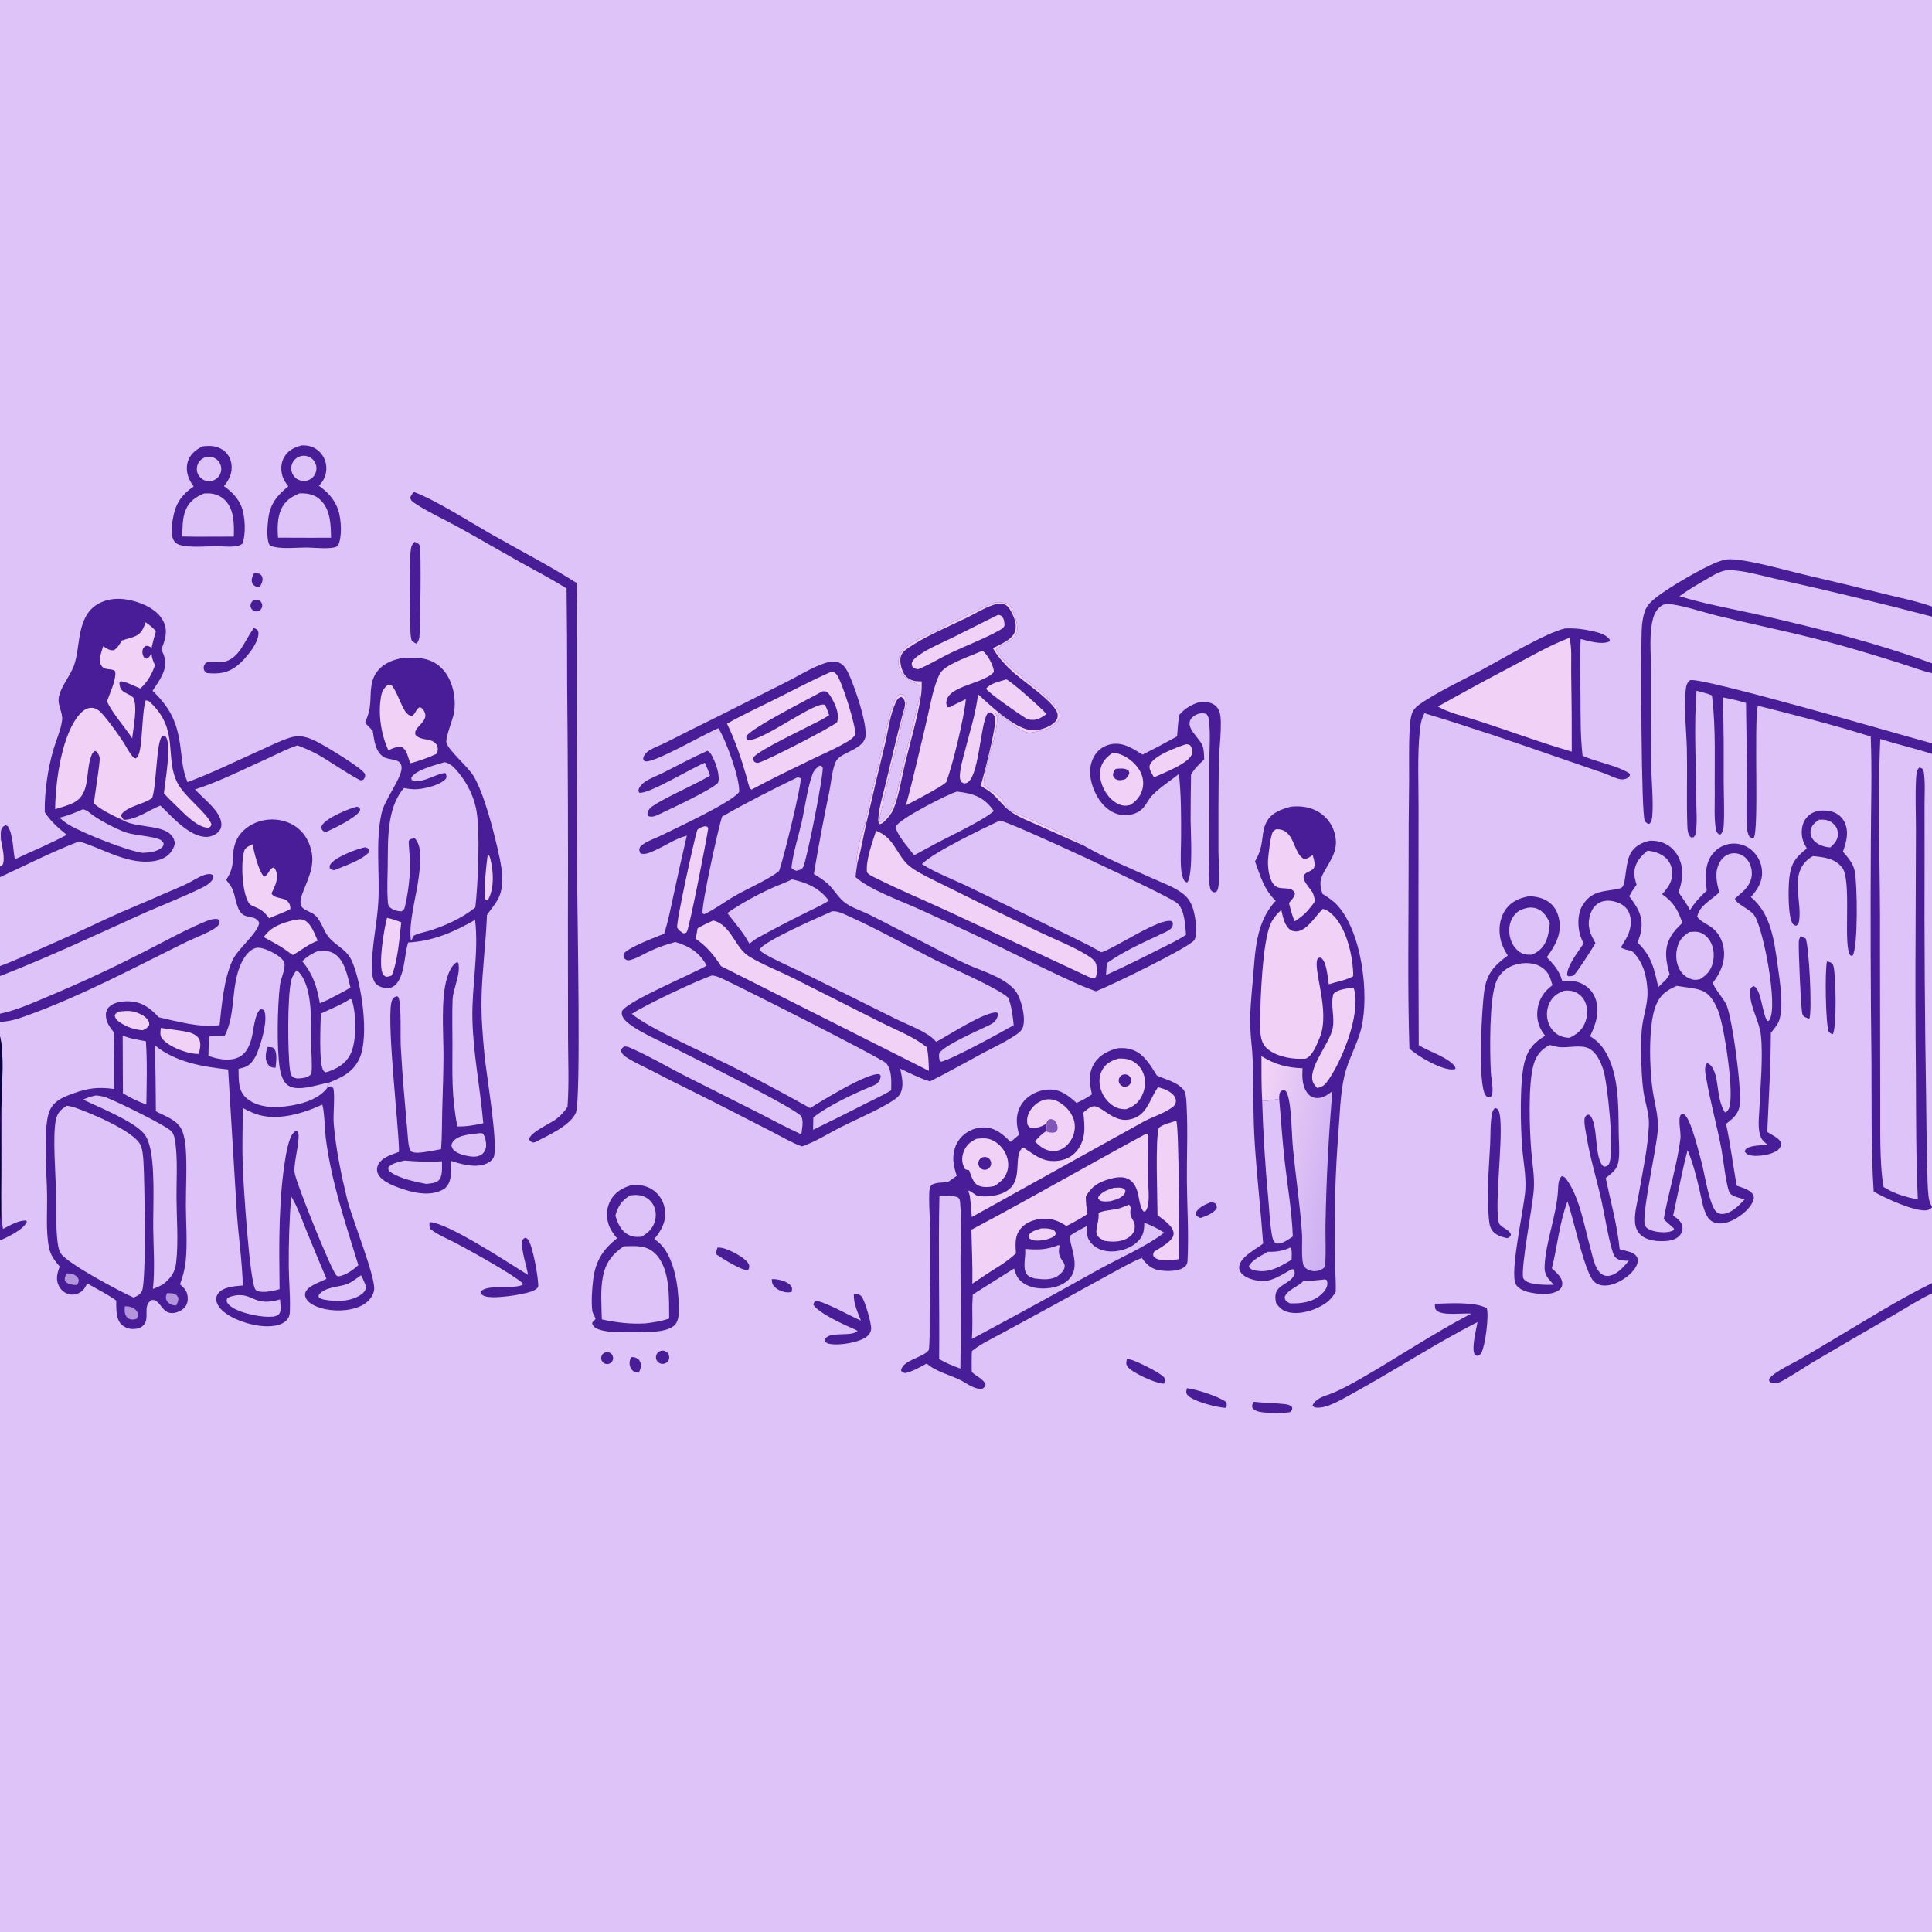 <svg version="1.1" xmlns="http://www.w3.org/2000/svg" style="display: block;" viewBox="0 0 2048 2048" width="1024" height="1024" preserveAspectRatio="none">
<defs>
	<linearGradient id="Gradient1" gradientUnits="userSpaceOnUse" x1="1421.18" y1="1244.83" x2="1319.44" y2="1225.39">
		<stop class="stop0" offset="0" stop-opacity="1" stop-color="rgb(203,176,243)"/>
		<stop class="stop1" offset="1" stop-opacity="1" stop-color="rgb(244,212,246)"/>
	</linearGradient>
</defs>
<path transform="translate(0,0)" fill="rgb(222,195,249)" d="M 0 0 L 2048 0 L 2048 642.949 L 2048 653.607 L 2048 703.169 L 2048 713.58 L 2048 787.98 L 2048 799.215 L 2048 1279.25 L 2048 1280.03 L 2048 1360.16 L 2048 1371.1 L 2048 2048 L 0 2048 L 0 1314.88 L 0 1293.46 L 0 1098.61 L 0 1083.12 L 0 1074.57 L 0 1034.65 L 0 1024.02 L 0 929.795 L 0 918.609 L 0 890.462 L 0 0 z"/>
<path transform="translate(0,0)" fill="rgb(73,29,151)" d="M 47.445 860.95 C 47.103 839.217 50.559 815.42 56.604 794.638 C 59.506 784.66 64.287 774.193 65.796 763.949 C 67.028 755.585 60.59 747.716 62.404 738.826 C 64.912 726.539 74.893 716.312 78.818 704.268 C 82.927 691.661 82.784 677.712 86.492 664.865 C 89.714 653.7 94.607 645.011 105.262 639.471 C 117.836 632.935 132.321 633.97 145.422 638.205 C 156.48 641.78 168.274 648.259 173.431 659.162 C 178.304 669.463 174.861 678.552 171.038 688.398 C 172.424 691.484 173.904 694.61 174.628 697.931 C 177.442 710.842 168.322 722.085 161.716 732.243 C 184.04 753.841 189.021 770.182 192.32 800.392 C 193.418 810.442 194.784 819.724 198.818 829.058 C 224.784 819.43 250.29 806.786 275.595 795.465 C 285.765 790.916 296.109 785.61 306.704 782.144 C 318.688 778.223 327.138 781.679 337.816 787.223 C 345.261 791.088 385.967 815.301 386.949 820.862 C 387.423 823.549 386.749 824.329 385.295 826.37 C 384.443 826.655 383.638 827.21 382.74 827.224 C 379.553 827.276 345.915 804.873 339.229 801.156 C 331.377 796.791 323.663 793.097 315.164 790.177 C 305.413 793.265 296.061 798.328 286.741 802.534 C 260.644 814.308 234.009 827.96 206.783 836.828 C 215.364 846.685 233.814 859.566 234.695 873.298 C 234.895 876.418 233.939 879.316 231.794 881.604 C 228.676 884.931 223.724 887.049 219.182 887.143 C 200.833 887.524 182.117 865.383 169.973 853.9 C 158.823 858.294 143.058 869.58 131.102 868.957 L 129.404 868.993 C 129.649 869.143 129.891 869.296 130.139 869.441 C 146.967 879.328 180.892 872.178 185.162 892.61 C 185.861 895.955 182.632 901.535 180.522 904.061 C 175.218 910.414 166.822 912.713 158.861 913.278 C 132.439 915.151 108.31 899.224 83.823 891.936 C 55.448 902.809 27.58 917.002 0 929.795 L 0 918.609 L 0 890.462 L 0.988 890.134 C 0.914 886.918 0.331 881.882 1.604 878.858 C 2.588 876.521 3.764 875.72 6.014 874.772 L 8.215 875.831 C 14.052 884.696 13.699 900.445 15.705 910.947 C 33.934 902.235 52.994 894.62 70.707 884.934 C 61.71 877.572 53.779 870.85 47.445 860.95 z"/>
<path transform="translate(0,0)" fill="rgb(241,209,246)" d="M 58.435 857.778 C 58.738 829.85 65.144 776.776 85.828 755.654 C 88.997 752.417 92.896 750.042 97.558 750.299 C 103.43 750.623 107.469 755.499 110.969 759.723 C 117.847 768.025 124.442 777.156 130.377 786.152 C 133.612 791.056 136.377 796.797 140.022 801.338 C 141.462 803.132 141.879 803.474 144.028 803.944 C 147.758 801.188 148.491 794.247 149.141 789.89 C 150.755 779.084 151.39 749.902 154.399 742.538 C 156.903 742.361 157.86 743.195 159.629 744.87 C 190.46 774.075 174.095 803.004 188.197 830.123 C 196.09 845.304 220.431 862.267 224.204 873.977 C 223.368 876.227 223.211 876.198 221.13 877.444 C 209.17 877.722 194.537 861.603 186.278 853.722 C 181.998 849.617 177.813 845.415 173.724 841.119 C 174.859 829.645 182.248 788.646 175.652 781.032 C 175.293 780.617 174.895 780.237 174.517 779.839 C 172.514 779.827 172.73 779.361 171.614 780.684 C 165.561 787.858 166.043 832.013 161.322 845.868 C 160.991 846.099 160.663 846.335 160.33 846.563 C 151.137 852.834 135.84 854.519 128.918 862.903 C 128.517 865.117 128.131 864.768 129.535 866.796 C 130.042 867.528 130.542 868.265 131.102 868.957 L 129.404 868.993 C 119.248 864.345 108.148 859.035 99.555 851.816 C 100.38 842.141 106.06 809.646 105.666 803.791 C 105.504 801.388 104.182 799.221 102.962 797.225 L 100.827 795.954 C 97.676 797.587 96.891 800.693 95.855 803.981 C 90.795 820.043 95.486 841.744 78.356 850.716 C 72.362 853.856 64.91 855.772 58.435 857.778 z"/>
<path transform="translate(0,0)" fill="rgb(241,209,246)" d="M 0 890.462 L 0.988 890.134 C 2.116 897.091 5.835 910.546 2.722 916.778 L 0 918.609 L 0 890.462 z"/>
<path transform="translate(0,0)" fill="rgb(241,209,246)" d="M 154.363 659.684 C 158.623 662.604 161.942 665.137 165.249 669.165 C 163.498 674.99 161.932 680.739 160.677 686.693 C 157.833 685.011 157.444 684.357 154.064 684.8 C 152.05 686.706 150.927 687.989 150.921 690.996 C 150.915 693.505 151.649 695.126 152.943 697.277 L 155.224 698.261 C 158.368 696.845 158.757 695.603 160.602 692.768 C 160.905 697.501 162.381 700.897 164.293 705.16 C 160.891 714.979 156.468 722.701 148.795 729.798 C 142.282 727.364 134.744 722.934 127.921 722.076 C 126.638 723.553 126.538 723.053 126.631 724.72 C 127.21 735.159 135.954 733.937 141.517 739.827 C 145.935 750.37 141.296 770.997 140.178 782.643 C 131.63 769.867 120.078 757.342 113.359 743.584 C 116.372 734.863 123.232 720.777 122.188 711.677 C 119.144 708.895 115.593 709.91 111.821 708.792 C 109.424 708.081 107.703 706.561 106.736 704.214 C 104.423 698.604 107.722 690.447 109.421 684.97 C 113.012 687.327 116.204 689.908 120.717 689.224 C 124.623 687.014 126.785 682.666 129.191 678.987 C 133.818 677.221 138.799 676.431 143.344 674.419 C 150.131 671.414 151.959 666.183 154.363 659.684 z"/>
<path transform="translate(0,0)" fill="rgb(222,195,249)" d="M 87.821 857.913 C 92.105 858.355 97.228 863.576 100.876 865.92 C 109.971 871.729 119.536 876.767 129.47 880.983 C 141.595 885.994 154.894 885.284 167.245 889.126 C 170.501 890.139 171.948 891.065 173.484 894.098 C 173.181 895.739 173.319 896.598 172.093 897.859 C 167.044 903.051 157.896 903.788 151.035 904.095 C 133.583 901.437 89.352 883.732 73.869 874.845 C 69.972 872.608 66.474 869.665 62.999 866.833 C 71.65 864.733 79.678 861.455 87.821 857.913 z"/>
<path transform="translate(0,0)" fill="rgb(222,195,249)" d="M 1993.16 783.33 C 2011.26 789.168 2029.9 793.253 2048 799.215 L 2048 1279.25 C 2045.8 1275.49 2044.81 1272.32 2044.3 1267.96 C 2043.12 1257.9 2043.26 1247.41 2042.93 1237.28 C 2042.13 1212.01 2042.17 1186.77 2041.74 1161.49 C 2040.35 1078.26 2039.82 995.009 2040.12 911.761 L 2040.09 852.44 C 2040.08 840.605 2041.12 827.594 2038.84 815.961 C 2037.09 814.284 2036.86 814.145 2034.48 813.708 C 2034.24 813.948 2033.96 814.159 2033.75 814.43 C 2031.28 817.642 2031.19 823.727 2031.01 827.713 C 2030.21 845.188 2031 863.015 2030.99 880.528 L 2030.64 981.023 C 2030.33 1033.69 2030.43 1086.36 2030.95 1139.03 C 2031.16 1183.14 2030.99 1227.58 2033 1271.63 C 2020.14 1268.78 2007.89 1265.5 1996.72 1258.3 C 1992.05 1233.8 1993.35 1191.98 1993.12 1166.39 L 1992.86 998.548 C 1993.36 926.914 1990.14 854.891 1993.16 783.33 z"/>
<path transform="translate(0,0)" fill="rgb(73,29,151)" d="M 1798.41 732.233 C 1795.52 769.061 1797.87 807.364 1798.01 844.377 C 1798.06 856.665 1799.35 870.52 1797.68 882.629 C 1797.34 885.021 1796.8 885.698 1795.33 887.527 L 1792.75 887.762 C 1791.79 887.075 1791.65 887.069 1790.85 885.98 C 1789.07 883.556 1788.75 878.462 1788.65 875.583 C 1787.68 848.608 1788.73 821.271 1788.16 794.222 C 1787.72 773.907 1784.57 749.739 1787.11 729.811 C 1787.58 726.099 1788.58 723.316 1791.67 720.995 C 1803.18 717.322 2018.92 780.124 2048 787.98 L 2048 799.215 C 2029.9 793.253 2011.26 789.168 1993.16 783.33 C 1990.14 854.891 1993.36 926.914 1992.86 998.548 L 1993.12 1166.39 C 1993.35 1191.98 1992.05 1233.8 1996.72 1258.3 C 2007.89 1265.5 2020.14 1268.78 2033 1271.63 C 2030.99 1227.58 2031.16 1183.14 2030.95 1139.03 C 2030.43 1086.36 2030.33 1033.69 2030.64 981.023 L 2030.99 880.528 C 2031 863.015 2030.21 845.188 2031.01 827.713 C 2031.19 823.727 2031.28 817.642 2033.75 814.43 C 2033.96 814.159 2034.24 813.948 2034.48 813.708 C 2036.86 814.145 2037.09 814.284 2038.84 815.961 C 2041.12 827.594 2040.08 840.605 2040.09 852.44 L 2040.12 911.761 C 2039.82 995.009 2040.35 1078.26 2041.74 1161.49 C 2042.17 1186.77 2042.13 1212.01 2042.93 1237.28 C 2043.26 1247.41 2043.12 1257.9 2044.3 1267.96 C 2044.81 1272.32 2045.8 1275.49 2048 1279.25 L 2048 1280.03 C 2046.61 1281.19 2045.28 1282.18 2043.49 1282.68 C 2032.11 1285.83 1996.34 1269.27 1986.18 1263.07 C 1983.22 1217.23 1984.18 1171.22 1983.83 1125.31 C 1982.91 1047.03 1982.7 968.735 1983.2 890.446 C 1983.28 853.958 1984.55 817.177 1983.03 780.731 C 1943.73 768.405 1903.33 758.184 1863.4 748.105 C 1858.96 768.961 1864.97 881.537 1858.88 888.426 C 1856.42 888.334 1856.2 888.039 1854.2 886.541 C 1852.62 883.269 1852.03 880.374 1851.82 876.743 C 1850.75 858.804 1851.73 840.272 1851.76 822.257 C 1851.61 796.568 1851.31 770.88 1850.84 745.194 C 1842.7 742.535 1834.49 740.836 1826.09 739.202 C 1827.49 768.442 1827.18 798.042 1827.18 827.327 C 1827.18 842.417 1828.05 857.918 1827.32 872.961 C 1827.12 877.183 1826.95 881.737 1823.66 884.669 L 1821.76 884.185 C 1820.23 882.557 1819.5 882.007 1819.07 879.756 C 1816.78 867.857 1817.84 853.732 1817.71 841.61 C 1817.36 808.652 1819.01 771.325 1814.91 738.82 L 1814.69 737.136 C 1809.47 734.959 1803.87 733.699 1798.41 732.233 z"/>
<path transform="translate(0,0)" fill="rgb(222,195,249)" d="M 1780.33 632.02 C 1789.49 625.178 1799.8 619.274 1809.71 613.549 C 1816.31 609.733 1824.08 604.665 1831.92 604.423 C 1846.84 603.962 1870.83 611.098 1885.93 614.406 C 1940.19 626.481 1994.22 639.55 2048 653.607 L 2048 703.169 C 1990.55 681.915 1929.76 666.687 1870.1 652.981 C 1840.26 646.127 1809.62 640.937 1780.33 632.02 z"/>
<path transform="translate(0,0)" fill="rgb(73,29,151)" d="M 2048 713.58 C 2037.64 711.339 2026.99 707.078 2016.83 703.875 C 1995.92 697.211 1974.92 690.859 1953.82 684.823 C 1909.54 672.353 1864.64 663.423 1819.99 652.583 C 1807.41 649.529 1777.65 639.677 1766.37 640.345 C 1759.67 640.742 1754.44 648.408 1752.71 654.205 C 1747.84 670.499 1750.05 691.013 1750.08 707.828 C 1749.97 742.239 1750.07 776.65 1750.37 811.059 C 1750.6 827.422 1752.81 849.453 1751.47 865.017 C 1751.2 868.177 1750.81 870.687 1748.67 873.149 L 1746.83 873.237 C 1745.67 872.415 1744.3 871.494 1743.56 870.244 C 1739.65 863.611 1739.29 690.778 1740.25 668.204 C 1740.53 661.668 1741.34 654.868 1743.35 648.627 C 1744.71 644.436 1746.76 641.384 1749.87 638.288 C 1761.32 626.881 1796.5 606.932 1811.5 599.75 C 1818.33 596.479 1826.66 592.653 1834.36 592.82 C 1854.3 593.252 1892.56 604.484 1913.01 609.236 C 1941.24 615.768 1969.41 622.551 1997.52 629.583 C 2014.37 633.73 2031.62 637.194 2048 642.949 L 2048 653.607 C 1994.22 639.55 1940.19 626.481 1885.93 614.406 C 1870.83 611.098 1846.84 603.962 1831.92 604.423 C 1824.08 604.665 1816.31 609.733 1809.71 613.549 C 1799.8 619.274 1789.49 625.178 1780.33 632.02 C 1809.62 640.937 1840.26 646.127 1870.1 652.981 C 1929.76 666.687 1990.55 681.915 2048 703.169 L 2048 713.58 z"/>
<path transform="translate(0,0)" fill="rgb(73,29,151)" d="M 0 1074.57 C 17.845 1070.81 34.103 1063.3 50.861 1056.32 C 84.869 1042.06 118.321 1026.52 151.145 1009.73 C 172.098 999.181 193.362 987.217 214.876 978.044 C 219.823 975.935 225.074 973.601 230.55 974.162 L 232.589 975.619 C 232.899 978.046 232.969 978.733 231.374 980.853 C 227.054 986.596 205.888 994.383 198.518 998.009 C 142.069 1025.78 85.619 1056.19 26.244 1077.38 C 17.547 1080.48 9.309 1083.01 0 1083.12 L 0 1074.57 z"/>
<path transform="translate(0,0)" fill="rgb(73,29,151)" d="M 0 1024.02 C 13.718 1019.18 26.881 1012.82 40.184 1006.95 C 64.865 996.209 89.378 985.086 113.715 973.586 C 133.46 964.393 153.734 956.489 173.58 947.549 C 181.5 943.981 189.715 940.845 197.523 937.111 C 203.67 934.171 209.447 930.098 215.854 927.79 C 219.498 926.477 222.343 925.973 225.931 927.548 C 226.485 930.102 226.235 931.159 224.641 933.312 C 222.517 936.18 218.844 938.663 215.695 940.25 C 195.091 950.64 170.224 959.982 148.775 969.708 C 99.544 992.031 50.4 1015.06 0 1034.65 L 0 1024.02 z"/>
<path transform="translate(0,0)" fill="rgb(73,29,151)" d="M 2048 1360.16 L 2048 1371.1 C 2033.75 1377.75 2019.81 1386.9 2006.16 1394.77 C 1977.76 1411.12 1949.45 1427.63 1921.23 1444.3 C 1913.23 1449.02 1892.14 1463.2 1885.56 1465.59 C 1882.24 1466.81 1879.57 1466.52 1876.36 1465.11 C 1875.78 1464.19 1874.9 1463.52 1875.28 1462.38 C 1876.32 1459.3 1881.16 1456.17 1883.75 1454.43 C 1891.02 1449.56 1899.2 1445.76 1906.84 1441.48 C 1918.66 1434.85 1930.23 1427.68 1941.91 1420.8 C 1976.78 1400.23 2011.66 1378.01 2048 1360.16 z"/>
<path transform="translate(0,0)" fill="rgb(73,29,151)" d="M 0 1098.61 C 4.575 1117.2 1.93 1148.38 1.727 1168.46 C 2.293 1196.53 1.676 1224.66 1.552 1252.74 C 1.481 1268.96 0.456 1286.7 3.143 1302.7 C 10.309 1299.17 19.537 1293.35 27.673 1293.82 L 28.541 1295.15 C 24.609 1303.6 8.481 1311.25 0 1314.88 L 0 1293.46 L 0 1098.61 z"/>
<path transform="translate(0,0)" fill="rgb(11,3,65)" d="M 0 1098.61 C 4.575 1117.2 1.93 1148.38 1.727 1168.46 C -0.131 1179.75 0.778 1192.28 0.795 1203.73 L 0.908 1263.94 C 0.921 1273.47 1.845 1284.14 0 1293.46 L 0 1098.61 z"/>
<path transform="translate(0,0)" fill="rgb(73,29,151)" d="M 880.913 701.278 C 882.64 701.289 884.4 701.295 886.113 701.532 C 890.647 702.16 894.276 705.104 896.704 708.87 C 903.95 720.11 920.429 769.298 917.286 781.698 C 914.625 792.196 899.62 796.162 891.491 801.578 C 888.618 803.492 886.438 805.779 885.236 809.045 C 881.838 818.277 880.985 829.882 879.036 839.593 C 872.989 868.431 867.552 897.394 862.73 926.462 C 868.381 930.104 874.382 933.462 879.077 938.347 C 884.947 944.454 889.438 952.505 896.427 957.414 C 904.398 963.013 915.24 966.181 923.965 970.727 L 986.149 1002.64 C 999.42 1009.43 1012.6 1016.74 1026.24 1022.77 C 1042.64 1030.03 1070.84 1037.9 1079.17 1054.82 C 1083.48 1063.56 1087.6 1080.34 1084.02 1089.68 C 1082.86 1092.71 1080.14 1094.63 1077.58 1096.44 C 1066.76 1104.09 1053.62 1110.01 1041.91 1116.3 C 1023.27 1126.33 1004.77 1136.81 985.851 1146.3 C 985.581 1146.22 985.311 1146.14 985.042 1146.05 L 983.703 1145.61 C 973.588 1142.36 963.93 1137.31 954.3 1132.84 C 955.926 1141.6 958.644 1150.85 954.309 1159.26 C 952.204 1163.35 947.327 1166.23 943.517 1168.54 C 927.211 1178.39 908.89 1185.95 891.827 1194.54 C 878.347 1201.32 864.258 1210.51 850.008 1215.25 C 839.174 1211.35 828.564 1204.92 818.29 1199.66 L 759.638 1169.66 C 737.074 1158.17 714.32 1147.25 691.878 1135.5 C 683.085 1130.9 673.621 1126.86 665.249 1121.54 C 662.041 1119.5 659.128 1117.48 658.217 1113.58 C 659.242 1111.04 659.505 1110.88 661.787 1109.32 C 664.478 1109.14 666.281 1109.93 668.692 1110.98 C 687.85 1119.35 706.057 1130.1 724.638 1139.66 L 804.465 1179.86 C 819.285 1187.66 834.257 1195.45 849.459 1202.47 C 850.067 1197.19 852.153 1188.04 849.324 1183.38 C 844.457 1175.35 732.411 1119.94 716.534 1111.89 C 703.687 1105.38 668.495 1090.41 661.136 1079.68 C 659.346 1077.07 658.739 1074.9 659.32 1071.73 C 666.605 1060.35 732.659 1033.13 749.152 1023.57 C 741.108 1009.32 731.056 1003.17 715.858 998.576 C 706.692 1001 697.748 1004.2 689.123 1008.14 C 682.507 1011.19 674.796 1016.09 667.792 1017.72 C 664.834 1018.4 664.517 1017.89 662.139 1016.3 C 660.891 1013.78 660.642 1013.61 661.176 1010.89 C 666.393 1004.22 694.749 993.431 703.983 989.84 C 708.374 976.45 711.043 962.271 714.059 948.519 C 718.539 927.578 723.205 906.677 728.056 885.819 C 715.258 889.09 704.101 897.397 691.981 902.453 C 688.01 904.109 683.049 906.325 678.819 904.535 L 677.569 901.084 C 678.097 898.338 678.102 897.841 680.379 895.998 C 686.077 891.386 694.162 888.955 700.701 885.712 C 716.149 878.051 776.472 850.181 783.547 839.403 C 784.462 825.607 769.567 784.275 761.521 771.952 C 747.691 777.487 693.378 809.052 684.236 807.036 C 682.514 806.656 682.621 806.094 681.783 804.733 C 681.967 802.853 682.312 801.567 683.421 800.043 C 685.006 797.864 686.918 796.173 689.268 794.857 C 694.624 791.859 700.71 789.672 706.238 786.889 C 725.094 777.277 744.023 767.808 763.021 758.482 L 835.334 722.043 C 849.214 715.075 865.809 704.206 880.913 701.278 z"/>
<path transform="translate(0,0)" fill="rgb(222,195,249)" d="M 754.961 1034 C 758.455 1034.41 761.696 1035.62 764.885 1037.05 C 781.773 1044.66 934.574 1121.84 939.371 1127.06 C 945.616 1133.87 944.838 1147.05 944.678 1155.7 C 937.037 1160.58 928.129 1164.48 920.041 1168.64 C 900.771 1178.51 881.399 1188.17 861.928 1197.63 L 862.166 1184.58 C 877.122 1172.32 906.504 1158.63 924.676 1151.24 C 926.346 1150.5 928.052 1149.77 929.507 1148.64 C 931.749 1146.91 933.036 1144.45 933.456 1141.67 C 933.728 1139.88 933.289 1139.98 932.243 1138.71 C 920.221 1136.53 870.873 1167.02 858.758 1174.63 C 830.11 1158.59 800.827 1142.92 771.433 1128.26 C 747.4 1116.27 687.249 1089.82 669.738 1074.7 C 683.974 1065.32 738.497 1039.36 754.961 1034 z"/>
<path transform="translate(0,0)" fill="rgb(222,195,249)" d="M 882.11 966.029 C 882.38 966.011 882.649 965.982 882.919 965.974 C 889.199 965.793 895.452 969.336 901.077 971.865 C 931.285 985.444 960.363 1001.98 989.935 1016.93 C 1007.85 1025.98 1057.48 1047.1 1068.9 1057.76 C 1072.41 1067.22 1073.57 1076.72 1074.56 1086.71 C 1062.06 1093.95 1008.55 1123.24 997.478 1125.49 L 996.077 1124.22 C 995.488 1121.34 995.064 1119.25 995.758 1116.31 C 1001.18 1107.87 1036.49 1092.58 1046.42 1087.75 C 1048.78 1086.57 1051.63 1085.35 1053.62 1083.61 C 1056.17 1081.36 1057.89 1077.59 1058.05 1074.26 L 1056.41 1073.24 C 1043.67 1072.45 1005.35 1097.48 992.414 1104.43 L 991.112 1102.98 C 983.07 1093.86 961.364 1085.95 949.917 1080.25 L 856.71 1033.89 C 842.054 1026.66 826.68 1020.19 812.397 1012.31 C 809.587 1010.75 807.017 1009.29 805.156 1006.6 C 809.702 997.368 869.758 971.583 882.11 966.029 z"/>
<path transform="translate(0,0)" fill="rgb(241,209,246)" d="M 881.995 711.771 C 883.705 712.395 885.439 713.382 886.643 714.778 C 892.389 721.443 907.528 770.113 906.632 778.741 C 904.367 782.242 901.193 784.389 897.668 786.515 C 886.763 793.088 874.513 798.215 863.043 803.771 C 840.74 814.575 818.297 825.265 796.516 837.093 C 793.857 835.273 792.586 827.72 791.643 824.456 C 785.98 804.847 779.633 785.518 770.674 767.134 C 786.54 758.01 803.485 750.301 819.863 742.106 C 840.457 731.801 860.873 720.957 881.995 711.771 z"/>
<path transform="translate(0,0)" fill="rgb(73,29,151)" d="M 871.792 732.819 C 872.953 732.718 874.334 732.898 875.506 732.958 C 878.757 734.797 880.576 738.114 882.314 741.323 C 886.16 748.422 889.863 757.302 887.404 765.384 C 883.591 770.018 815.483 804.716 805.973 807.886 C 802.757 808.958 802.615 809.118 799.617 807.555 C 798.142 805.139 798.283 805.28 798.951 802.508 C 805.491 794.63 852.309 772.676 865.636 765.623 C 870.26 763.517 874.567 760.788 878.929 758.193 C 877.766 754.429 876.443 750.966 874.726 747.419 C 866.043 741.228 806.428 787.633 792.239 784.321 C 790.894 782.43 791.07 782.451 791.4 780.127 C 797.492 770.999 859.194 739.982 871.792 732.819 z"/>
<path transform="translate(0,0)" fill="rgb(222,195,249)" d="M 845.655 823.889 C 846.923 824.052 847.595 824.514 848.694 825.132 C 850.19 830.661 830.02 912.666 825.859 923.267 C 815.751 931.817 792.356 941.987 779.673 949.271 C 768.646 955.604 758.086 963.677 746.655 969.081 L 744.722 968.205 C 743.503 959.389 761.179 878.598 765.404 865.661 C 791.644 850.586 818.404 837.002 845.655 823.889 z"/>
<path transform="translate(0,0)" fill="rgb(241,209,246)" d="M 755.955 975.793 C 775.259 980.298 778.825 1004.68 794.286 1014.03 C 808.667 1022.72 825.58 1029.23 840.74 1036.78 L 933.963 1083.84 C 949.925 1091.82 968.478 1098.9 982.467 1110.11 C 984.329 1118.32 984.361 1126.83 984.719 1135.22 L 974.527 1130.03 L 764.36 1024.18 C 756.362 1012.03 749.459 1003.56 737.469 995.115 C 738.195 991.416 738.848 987.699 739.534 983.992 C 744.802 980.854 750.405 978.383 755.955 975.793 z"/>
<path transform="translate(0,0)" fill="rgb(222,195,249)" d="M 839.587 932.193 C 855.021 935.559 869.214 941.584 878.532 954.804 C 870.586 959.895 861.422 963.799 852.992 968.085 C 836.24 976.408 819.662 985.079 803.27 994.09 C 800.179 995.835 797.289 998.284 794.416 1000.38 C 788.043 988.501 779.064 978.528 770.961 967.841 C 784.674 958.346 801.266 949.189 816.384 942.198 C 824.053 938.651 832 935.97 839.587 932.193 z"/>
<path transform="translate(0,0)" fill="rgb(241,209,246)" d="M 747.112 875.832 L 749.76 876.36 L 750.779 878.055 C 749.291 888.463 730.877 983.521 728.068 987.785 C 726.993 989.416 726.056 989.041 724.23 989.36 C 721.916 987.62 719.127 986.055 717.902 983.334 C 716.166 979.48 735.936 889.6 739.117 879.859 C 741.311 877.339 744.044 876.787 747.112 875.832 z"/>
<path transform="translate(0,0)" fill="rgb(222,195,249)" d="M 868.783 811.53 C 870.018 811.964 871.453 812.001 872.009 813.313 C 873.876 817.72 855.266 912.166 851.346 919.233 C 849.748 922.113 847.243 922.153 844.316 923.048 C 842.043 922.376 840.762 922.003 839.121 920.251 C 839.112 918.893 839.073 918.66 839.281 917.109 C 841.296 902.025 846.474 886.326 849.838 871.406 C 853.295 856.075 856.07 834.079 861.574 819.964 C 863.055 816.165 865.674 814.025 868.783 811.53 z"/>
<path transform="translate(0,0)" fill="rgb(73,29,151)" d="M 239.784 932.795 C 251.086 914.944 243.976 908.91 249.677 893.014 C 253.158 883.308 261.675 875.971 271.022 872.091 C 281.784 867.624 294.842 867.509 305.625 871.964 C 315.702 876.129 323.284 883.68 327.454 893.763 C 335.754 913.84 328.298 927.24 321.082 945.835 C 319.519 949.862 317.174 956.504 319.503 960.708 C 321.968 965.159 330.346 966.674 334.145 970.318 C 341.084 976.972 342.743 986.89 348.933 993.979 C 357.631 1003.94 367.701 1006.15 373.491 1019.79 C 383.419 1043.18 391.317 1097.62 381.464 1121 C 375.111 1136.09 363.295 1141.72 349.01 1147.47 L 349.245 1149.57 L 346.775 1150.94 L 346.96 1153.14 C 348.95 1151.86 349.258 1151.65 351.604 1151.62 L 353.357 1153.66 C 355.305 1162.55 352.881 1180.67 353.805 1191.77 C 355.994 1218.1 361.907 1246.2 368.172 1271.88 C 372.744 1290.62 398.783 1354.98 396.549 1367.65 C 395.499 1373.61 391.551 1378.74 386.616 1382.07 C 375.645 1389.45 358.101 1390.42 345.308 1387.86 C 338.643 1386.53 328.042 1383.15 324.549 1376.63 C 323.36 1374.41 322.85 1372.25 323.84 1369.84 C 326.739 1362.78 339.623 1359.06 346.048 1355.61 C 338.74 1338.34 331.555 1321.03 324.491 1303.67 C 319.677 1291.92 315.304 1278.93 308.584 1268.17 C 306.866 1292.74 305.847 1317.92 306.094 1342.55 C 306.239 1357.03 307.637 1371.51 307.359 1385.99 C 307.291 1389.52 307.508 1393.85 305.677 1396.98 C 303.435 1400.82 299.268 1403.35 295.09 1404.51 C 279.858 1408.76 257.922 1402.98 244.456 1395.42 C 238.346 1391.98 231.221 1386.78 229.486 1379.56 C 228.742 1376.46 229.376 1373.65 231.258 1371.07 C 236.43 1363.99 249.404 1363.42 257.407 1362.63 C 256.73 1337.1 252.822 1311.26 251.061 1285.71 L 241.843 1133.68 C 214.411 1130.74 186.223 1125.98 164.296 1108.21 C 164.789 1131.45 165.103 1154.69 165.238 1177.94 C 174.966 1183.38 187.813 1186.87 192.769 1197.89 C 195.227 1203.35 196.353 1210.28 196.809 1216.26 C 198.339 1236.31 196.989 1257.31 197.038 1277.47 C 197.085 1296.86 198.714 1316.9 196.901 1336.19 C 196.053 1345.2 193.863 1352.94 190.818 1361.46 C 195.353 1365.41 198.385 1368.53 198.94 1374.79 C 199.295 1378.79 198.571 1382.69 195.894 1385.8 C 192.847 1389.34 187.099 1391.92 182.433 1391.9 C 173.58 1391.86 171.97 1384.34 166.285 1379.69 C 164.097 1377.9 163.374 1378 160.734 1378.08 C 150.62 1384.12 159.062 1396.5 152.515 1404.3 C 149.592 1407.78 145.51 1408.74 141.131 1408.81 C 136.43 1408.91 131.89 1407.09 128.552 1403.78 C 122.452 1397.71 123.453 1386.63 123.176 1378.66 C 113.888 1371.79 102.479 1366.37 92.475 1360.47 C 90.666 1363.96 89.051 1367.3 85.663 1369.52 C 81.782 1372.05 77.236 1373.1 72.714 1371.84 C 68.148 1370.56 64.485 1367.24 62.371 1363.06 C 58.719 1355.82 60.793 1349.69 63.238 1342.54 C 61.916 1340.99 60.624 1339.42 59.362 1337.82 C 55.703 1333.14 52.95 1327.95 51.832 1322.08 C 48.422 1304.19 50.235 1284.06 49.886 1265.77 C 49.45 1242.95 46.809 1211.96 49.659 1189.85 C 50.876 1180.41 52.882 1172.92 60.872 1167.07 C 65.967 1163.33 71.85 1161.15 77.734 1159.01 C 93.357 1153.32 104.359 1152.07 120.954 1154.35 C 121.062 1134.39 121.007 1114.43 120.786 1094.47 C 116.392 1088.97 112.281 1083.32 112.215 1075.92 C 112.161 1072.66 113.447 1069.53 115.77 1067.25 C 121.018 1062.16 130.403 1061.1 137.33 1061.46 C 150.879 1062.17 159.492 1068.77 168.218 1078.31 C 188.632 1082.95 211.831 1089.6 232.743 1086.68 C 235.134 1064.95 237.226 1038.07 246.385 1018.12 C 252.232 1005.38 273.139 989.456 274.794 978.264 C 270.941 969.687 261.278 974.048 255.858 968.033 C 249.778 961.285 249.906 949.399 245.859 941.437 C 244.298 938.366 241.893 935.51 239.784 932.795 z"/>
<path transform="translate(0,0)" fill="rgb(222,195,249)" d="M 238.047 1098.13 C 251.669 1072.42 242.863 1039.49 259.616 1014.26 C 262.346 1010.15 267.326 1005.24 272.475 1004.68 C 279.179 1003.94 291.218 1010.34 296.405 1014.42 C 299.393 1016.77 301.7 1019.24 301.677 1023.26 C 301.641 1029.72 297.637 1037.34 296.803 1044.02 C 294.094 1065.73 293.152 1111.07 296.592 1132.39 C 297.609 1138.69 299.885 1146.91 305.531 1150.7 C 315.967 1157.71 337.572 1149.43 349.01 1147.47 L 349.245 1149.57 L 346.775 1150.94 L 346.96 1153.14 C 346.515 1153.74 346.052 1154.32 345.565 1154.88 C 334.336 1167.79 312.863 1172.22 296.503 1173.36 C 284.159 1174.22 270.053 1172.13 260.639 1163.46 C 251.96 1155.46 253.208 1143.74 252.872 1132.93 C 255.203 1132.43 257.579 1131.91 259.813 1131.07 C 266.312 1128.61 270.307 1121.75 272.801 1115.62 C 277.046 1105.18 284.28 1081.41 280.032 1071 C 278.157 1069.9 278.005 1069.83 275.844 1070.01 C 269.845 1074.83 268.794 1092.94 266.669 1100.67 C 264.521 1108.48 261.277 1116.35 253.74 1120.34 C 244.378 1125.31 231.84 1123.01 222.246 1119.71 L 220.983 1119.26 C 220.961 1112.14 221.327 1105.33 222.198 1098.26 C 227.46 1098.06 232.778 1098.16 238.047 1098.13 z"/>
<path transform="translate(0,0)" fill="rgb(73,29,151)" d="M 283.57 1109.93 C 285.538 1109.93 288.982 1109.75 290.336 1111.29 C 294.303 1115.79 292.743 1126.3 292.052 1131.88 C 290.844 1131.76 289.148 1131.7 287.962 1131.3 C 285.513 1130.47 284.238 1128.82 283.082 1126.59 C 280.629 1121.85 281.937 1114.73 283.57 1109.93 z"/>
<path transform="translate(0,0)" fill="rgb(222,195,249)" d="M 70.846 1172.09 C 73.443 1172.45 75.998 1172.96 78.489 1173.79 C 94.575 1179.13 142.477 1199.11 149.015 1213.92 C 151.24 1218.96 151.686 1225.77 152.064 1231.24 C 153.164 1247.16 155.325 1358.94 150.465 1368.55 C 148.512 1372.42 145.364 1373.81 141.614 1375.47 C 126.861 1368.89 72.038 1339.85 64.504 1328.75 C 61.724 1324.66 61.047 1317.3 60.569 1312.39 C 58.995 1296.24 59.812 1279.36 59.405 1263.1 C 58.944 1244.73 55.694 1203.89 59.195 1187.1 C 60.717 1179.81 64.674 1175.84 70.846 1172.09 z"/>
<path transform="translate(0,0)" fill="rgb(222,195,249)" d="M 341.42 1171.01 C 343.515 1172.76 344.614 1200.5 345.199 1205.26 C 350.979 1252.33 366.075 1296.04 379.866 1341.09 C 374.336 1346.2 366.192 1352.05 358.68 1353.02 C 358.037 1352.73 357.283 1352.62 356.749 1352.16 C 351.513 1347.64 313.765 1253.89 312.242 1242.94 C 310.829 1232.78 319.308 1205.74 315.615 1199.63 C 314.409 1199.29 313.722 1198.7 312.58 1199.47 C 306.861 1203.36 304.529 1217.78 303.138 1224.14 C 295.066 1270.47 295.82 1319.62 296.35 1366.58 C 294.589 1367.11 292.807 1367.57 291.008 1367.95 C 285.978 1369.02 275.087 1371.11 271.073 1367.3 C 264.453 1361.01 257.738 1250.39 257.254 1234.88 C 256.63 1214.84 257.248 1194.64 257.409 1174.58 C 261.847 1176.79 266.423 1179.15 271.097 1180.82 C 293.273 1188.77 321.015 1180.5 341.42 1171.01 z"/>
<path transform="translate(0,0)" fill="rgb(222,195,249)" d="M 101.624 1161.21 C 105.407 1161.5 108.744 1162.02 112.336 1163.29 C 122.337 1166.84 177.327 1193.59 182.076 1199.63 C 185.231 1203.63 185.903 1210.79 186.409 1215.8 C 188.208 1233.63 186.956 1252.55 187.095 1270.5 C 187.267 1292.68 189.211 1316.12 186.768 1338.14 C 185.58 1348.85 181.165 1354.72 172.955 1361.37 C 169.53 1363.36 165.733 1364.79 162.103 1366.37 C 164.31 1345.32 162.686 1323.64 162.42 1302.51 C 162.122 1278.86 164.937 1232.92 157.617 1211.46 C 156.5 1208.18 155.011 1204.48 152.737 1201.81 C 141.044 1188.1 105.343 1174.01 88.106 1165.64 C 92.693 1163.55 96.658 1162.17 101.624 1161.21 z"/>
<path transform="translate(0,0)" fill="rgb(222,195,249)" d="M 314.424 1028.48 C 315.653 1029.37 316.718 1030.34 317.701 1031.51 C 332.076 1048.59 329.533 1086.72 329.91 1107.99 C 330.086 1117.97 331.039 1128.15 330.174 1138.11 C 328.14 1140.77 326.359 1141.1 323.313 1142.38 C 319.066 1142.95 314.206 1144.26 310.434 1141.61 C 308.229 1140.07 307.695 1136.51 307.36 1133.99 C 304.942 1115.86 304.522 1055.6 308.788 1039.08 C 309.859 1034.94 311.867 1031.85 314.424 1028.48 z"/>
<path transform="translate(0,0)" fill="rgb(222,195,249)" d="M 371.154 1058.89 L 372.487 1059.4 C 372.773 1060.04 373.196 1060.92 373.417 1061.62 C 377.742 1075.33 378.239 1105.06 371.242 1117.96 C 365.4 1128.73 356.429 1133.23 345.294 1136.8 C 344.352 1136.24 343.909 1136.06 343.129 1135.25 C 337.593 1129.52 339.919 1084.61 340.107 1074.43 C 350.663 1069.32 361.331 1065.46 371.154 1058.89 z"/>
<path transform="translate(0,0)" fill="rgb(241,209,246)" d="M 267.546 894.953 L 268.27 895.833 C 268.394 897.405 268.552 899.009 268.892 900.549 C 270.187 906.429 275.259 926.228 280.172 929.262 C 284.784 927.342 285.413 920.681 290.015 919.58 C 291.369 920.746 292.059 921.899 292.713 923.537 C 295.818 931.316 291.086 939.935 287.867 946.935 C 289.937 952.558 299.889 951.212 304.053 954.724 C 307.24 957.412 307.621 959.664 307.847 963.552 C 300.834 967.561 292.647 969.892 285.314 973.482 C 276.214 960.32 267.025 962.286 263.836 957.304 C 256.497 945.839 255.224 914.724 258.807 902.156 C 259.914 898.277 264.244 896.712 267.546 894.953 z"/>
<path transform="translate(0,0)" fill="rgb(222,195,249)" d="M 337.08 1008.12 C 343.145 1007.83 348.802 1007.55 354.175 1010.85 C 365.548 1017.83 368.371 1034.88 371.532 1046.77 C 365.137 1050.8 358.275 1054.16 351.583 1057.68 C 347.634 1059.97 343.271 1061.7 339.114 1063.59 C 335.795 1045.51 332.14 1033.49 320.439 1018.91 C 325.447 1014 330.637 1010.79 337.08 1008.12 z"/>
<path transform="translate(0,0)" fill="rgb(222,195,249)" d="M 130.034 1097.65 C 137.831 1101.02 146.352 1102.25 154.653 1103.8 C 156.176 1125.83 155.463 1148.7 155.14 1170.8 C 146.433 1167.77 138.097 1163.76 130.292 1158.85 L 130.034 1097.65 z"/>
<path transform="translate(0,0)" fill="rgb(241,209,246)" d="M 312.11 975.148 C 314.783 974.858 318.641 974.045 321.222 974.939 C 329.713 977.879 333.295 989.656 336.805 997.186 C 326.514 1001.17 319.818 1007.02 310.515 1012.33 L 308.543 1011.24 C 299.517 1004.1 289.704 998.783 279.576 993.419 C 287.386 982.024 299.334 978.316 312.11 975.148 z"/>
<path transform="translate(0,0)" fill="rgb(222,195,249)" d="M 250.427 1373.1 C 268.889 1370.89 269.522 1385.45 296.852 1377.43 C 297.12 1381.6 298.332 1388.04 296.479 1391.86 C 295.279 1394.34 292.724 1394.87 290.316 1395.63 C 288.404 1395.76 286.489 1395.84 284.574 1395.86 C 273.864 1396.02 248.74 1390.81 241.867 1382.22 C 240.019 1379.91 240.106 1379.43 240.599 1376.74 C 243.262 1374.18 246.941 1373.84 250.427 1373.1 z"/>
<path transform="translate(0,0)" fill="rgb(241,209,246)" d="M 170.501 1089.64 C 179.811 1091.13 189.355 1091.96 198.578 1093.86 C 202.974 1094.77 208.719 1097.1 210.959 1101.31 C 213.557 1106.19 211.851 1112.06 210.805 1117.16 C 209.622 1117.2 208.443 1117.2 207.262 1117.1 C 196.434 1116.15 178.434 1109.42 171.834 1100.82 C 169.168 1097.35 170.07 1093.7 170.501 1089.64 z"/>
<path transform="translate(0,0)" fill="rgb(222,195,249)" d="M 382.635 1351.9 C 384.042 1353.36 384.662 1355.78 385.474 1357.63 C 386.447 1359.85 387.941 1362.37 387.836 1364.87 C 387.708 1367.92 385.356 1370.54 382.982 1372.19 C 371.575 1380.11 356.133 1379.99 343.052 1377.57 C 340.932 1376.97 339.614 1376.35 337.845 1375.04 L 337.759 1373.01 C 343.96 1364.04 358.589 1364.61 367.837 1361.2 C 372.861 1359.34 378.17 1354.91 382.635 1351.9 z"/>
<path transform="translate(0,0)" fill="rgb(241,209,246)" d="M 126.868 1072.13 C 130.744 1071.84 134.838 1071.38 138.707 1071.83 C 144.425 1072.51 153.311 1076.15 156.67 1081.08 C 158.145 1083.24 158.393 1084.47 158.05 1087 C 155.599 1090.01 154.883 1090.61 151.301 1092.08 C 142.7 1091.67 133.899 1088.52 126.839 1083.54 C 124.112 1081.62 122.183 1079.75 121.569 1076.37 C 122.868 1073.44 124.034 1073.47 126.868 1072.13 z"/>
<path transform="translate(0,0)" fill="rgb(180,149,220)" d="M 132.312 1384.72 C 132.487 1384.73 132.663 1384.74 132.838 1384.75 C 134.067 1384.8 135.296 1384.83 136.517 1385 C 139.736 1385.47 143.731 1387.51 145.315 1390.45 C 146.923 1393.44 146.058 1394.84 145.218 1397.81 C 143.76 1398.33 142.433 1398.72 140.86 1398.78 C 138.423 1398.86 136.073 1398.11 134.467 1396.18 C 131.714 1392.89 132.039 1388.71 132.312 1384.72 z"/>
<path transform="translate(0,0)" fill="rgb(180,149,220)" d="M 70.792 1349.83 C 72.83 1349.86 75.081 1349.96 77.025 1350.62 C 79.332 1351.42 82.245 1353.08 83.045 1355.53 C 84.013 1358.48 82.968 1359.66 81.65 1362.22 C 79.333 1362.07 76.908 1361.93 74.641 1361.42 C 71.915 1360.81 70.182 1359.66 68.683 1357.29 C 68.52 1353.74 69.181 1352.91 70.792 1349.83 z"/>
<path transform="translate(0,0)" fill="rgb(180,149,220)" d="M 177.012 1370.85 C 179.29 1370.82 182.287 1370.74 184.481 1371.44 C 187.061 1372.27 187.89 1373.57 189.084 1375.84 C 189.124 1379.17 188.318 1380.94 186.763 1383.86 C 185.352 1383.74 183.825 1383.67 182.45 1383.28 C 179.98 1382.56 177.639 1380.66 176.536 1378.35 C 175.23 1375.61 176.117 1373.5 177.012 1370.85 z"/>
<path transform="translate(0,0)" fill="rgb(73,29,151)" d="M 909.01 914.136 L 908.131 914.052 C 907.165 908.623 911.609 888.617 913.935 883.178 C 917.205 875.535 918.378 865.205 920.239 856.968 L 936.209 788.456 C 939.003 776.59 941.192 764.019 944.826 752.419 C 946.427 747.308 949.134 739.037 953.375 735.889 C 955.839 735.884 956.4 735.822 958.5 737.045 C 960.227 740.226 960.986 742.69 961.389 746.286 C 957.012 757.447 955.225 770.937 952.383 782.625 C 946.529 806.696 940.043 830.559 935.303 854.891 C 934.269 860.2 932.261 865.762 932.082 871.117 L 933.223 871.718 C 938.16 867.699 943.798 861.28 946.213 855.355 C 950.596 844.602 952.438 830.945 955.147 819.583 L 971.261 753.501 C 972.484 748.404 978.034 729.905 974.086 726.58 C 971.182 724.135 966.586 722.555 963.283 720.495 C 959.963 718.423 956.987 715.68 955.037 712.256 C 951.923 706.789 951.698 700.854 953.559 694.914 C 957.562 682.136 983.574 673.073 995.009 667.485 C 998.433 665.812 1001.41 663.508 1004.77 661.844 C 1011.99 658.269 1049.94 639.519 1055.01 638.682 C 1059.58 637.929 1064.7 638.79 1069.06 640.164 C 1074.14 645.58 1078.2 658.946 1078.42 666.304 C 1078.81 679.185 1063.36 680.691 1056 688.717 C 1067.61 711.429 1120.18 739.738 1123.21 757.066 C 1123.72 760.024 1123.17 761.754 1121.49 764.158 C 1118.67 768.206 1113.52 772.383 1108.52 773.081 C 1102.65 773.9 1096.75 776.782 1090.79 776.657 C 1078.61 776.401 1062.19 755.077 1054.43 755.267 C 1055.88 757.093 1056.68 757.845 1056.92 760.235 C 1058.61 776.585 1042.66 813.307 1042.83 832.483 C 1048.03 836.503 1054.2 839.892 1059.13 844.073 C 1064.41 848.544 1066.38 857.37 1073.15 860.17 C 1084.44 864.84 1145.57 891.114 1148.78 896.354 L 1150.52 897.371 C 1172.68 910.077 1197.61 920.13 1220.87 930.756 C 1232.05 935.861 1245.44 940.346 1254.94 948.186 C 1260.18 952.509 1263.22 958.088 1265.03 964.581 C 1267.14 972.179 1270.15 989.58 1266.11 996.381 C 1261.57 1004.03 1175.57 1045.56 1161.76 1050.79 C 1145.03 1044.91 1129.1 1037.09 1113.09 1029.51 C 1085.51 1016.44 1058.27 1002.68 1030.67 989.687 C 1011.54 980.734 992.361 971.905 973.123 963.201 C 953.927 954.539 921.744 943.095 906.833 929.675 C 907.454 924.481 908.18 919.301 909.01 914.136 z"/>
<path transform="translate(0,0)" fill="rgb(241,209,246)" d="M 909.01 914.136 L 908.131 914.052 C 907.165 908.623 911.609 888.617 913.935 883.178 C 917.205 875.535 918.378 865.205 920.239 856.968 L 936.209 788.456 C 939.003 776.59 941.192 764.019 944.826 752.419 C 946.427 747.308 949.134 739.037 953.375 735.889 C 955.839 735.884 956.4 735.822 958.5 737.045 C 960.227 740.226 960.986 742.69 961.389 746.286 C 957.012 757.447 955.225 770.937 952.383 782.625 C 946.529 806.696 940.043 830.559 935.303 854.891 C 934.269 860.2 932.261 865.762 932.082 871.117 L 933.223 871.718 C 938.16 867.699 943.798 861.28 946.213 855.355 C 950.596 844.602 952.438 830.945 955.147 819.583 L 971.261 753.501 C 972.484 748.404 978.034 729.905 974.086 726.58 C 971.182 724.135 966.586 722.555 963.283 720.495 C 959.963 718.423 956.987 715.68 955.037 712.256 C 951.923 706.789 951.698 700.854 953.559 694.914 C 957.562 682.136 983.574 673.073 995.009 667.485 C 998.433 665.812 1001.41 663.508 1004.77 661.844 C 1011.99 658.269 1049.94 639.519 1055.01 638.682 C 1059.58 637.929 1064.7 638.79 1069.06 640.164 C 1074.14 645.58 1078.2 658.946 1078.42 666.304 C 1078.81 679.185 1063.36 680.691 1056 688.717 C 1067.61 711.429 1120.18 739.738 1123.21 757.066 C 1123.72 760.024 1123.17 761.754 1121.49 764.158 C 1118.67 768.206 1113.52 772.383 1108.52 773.081 C 1102.65 773.9 1096.75 776.782 1090.79 776.657 C 1078.61 776.401 1062.19 755.077 1054.43 755.267 C 1055.88 757.093 1056.68 757.845 1056.92 760.235 C 1058.61 776.585 1042.66 813.307 1042.83 832.483 C 1048.03 836.503 1054.2 839.892 1059.13 844.073 C 1064.41 848.544 1066.38 857.37 1073.15 860.17 C 1084.44 864.84 1145.57 891.114 1148.78 896.354 C 1133.14 889.547 1117.57 882.6 1102.06 875.514 C 1092.2 871.057 1081.08 866.955 1072.12 860.869 C 1064.5 855.7 1059.31 848.084 1052.58 841.96 C 1048.76 838.484 1043.98 835.733 1039.6 832.985 C 1043.69 819.096 1054.54 776.498 1055.01 763.939 C 1055.09 761.91 1054.55 759.823 1053.42 758.121 C 1052.31 756.466 1051.57 755.955 1049.83 755.123 C 1047.92 755.543 1047.25 755.474 1046.2 757.316 C 1039.02 769.845 1037.56 826.695 1024.04 830.187 C 1021.77 830.773 1020.96 830.077 1019.12 828.975 C 1018.09 827.137 1017.47 825.741 1017.48 823.598 C 1017.51 814.391 1020.68 804.533 1022.95 795.633 C 1027.94 776.066 1034.47 755.975 1036.77 735.911 C 1050.29 748.263 1078.24 775.357 1096.79 774.127 C 1103.83 773.66 1113.78 770.381 1118.58 764.935 C 1120.64 762.597 1121.5 760.204 1121.07 757.052 C 1119.49 745.462 1084.07 721.609 1074.92 713.4 C 1066.52 705.855 1058.06 697.052 1052.55 687.12 C 1060.5 682.757 1073.25 678.341 1076.06 668.922 C 1078.26 661.532 1074.57 652.723 1070.78 646.449 C 1068.98 643.47 1067.11 641.322 1063.63 640.313 C 1060.92 639.525 1057.06 639.966 1054.42 640.778 C 1044.25 643.898 1033.84 650.387 1024.17 655.115 C 1003.69 665.138 981.278 674.183 962.407 687.056 C 958.449 689.756 955.555 692.387 954.596 697.255 C 953.567 702.48 956.093 711.533 959.294 715.731 C 962.126 719.444 966.701 721.564 971.275 722.055 C 973.172 722.259 975.074 722.246 976.979 722.237 C 977.108 727.25 977.103 732.115 976.331 737.083 C 972.568 761.322 965.166 785.684 959.377 809.534 C 955.64 824.931 953.047 843.155 947.146 857.774 C 945.349 862.226 941.186 867.038 937.797 870.456 C 935.952 872.317 934.92 873.24 932.322 873.649 C 930.763 871.009 930.848 869.387 931.13 866.285 C 932.248 853.964 936.423 840.916 939.291 828.858 C 944.952 805.052 950.55 781.084 956.737 757.416 C 958.055 752.376 960.83 746.594 958.364 741.553 C 957.599 739.989 956.697 739.657 955.33 738.714 C 952.269 739.734 951.147 741.279 949.754 744.176 C 943.544 757.093 941.637 773.886 938.346 787.831 C 931.401 816.199 924.711 844.629 918.279 873.117 C 915.168 886.596 912.876 900.902 909.01 914.136 z"/>
<path transform="translate(0,0)" fill="rgb(222,195,249)" d="M 1059.82 869.844 C 1069.64 870.542 1235.53 947.874 1247.35 956.991 C 1255.89 963.577 1256.38 980.985 1257.22 990.875 C 1248.29 997.031 1237.83 1001.64 1228.16 1006.56 C 1209.79 1015.99 1191.2 1025 1172.42 1033.58 L 1173.27 1021.04 C 1191.03 1008.25 1211.98 999.211 1231.65 989.769 C 1234.71 988.453 1237.85 987.116 1240.47 985.029 C 1242.35 983.537 1243.1 981.83 1243.32 979.486 C 1243.49 977.735 1242.93 977.649 1241.91 976.379 C 1229 973.034 1184.35 1003.57 1168.61 1009.13 C 1168.27 1009.26 1167.92 1009.37 1167.58 1009.48 C 1149.08 999.039 1129.79 990.084 1110.68 980.794 L 1026.81 940.123 C 1010.62 932.304 992.392 925.588 977.268 916.006 C 990.091 902.981 1040.86 878.94 1059.82 869.844 z"/>
<path transform="translate(0,0)" fill="rgb(241,209,246)" d="M 928.717 880.693 C 947.355 887.692 949.373 903.651 961.835 916.092 C 965.577 919.828 970.428 922.705 975.023 925.292 C 986.367 931.682 998.426 937.116 1010.06 943.002 C 1040.64 958.306 1071.35 973.361 1102.18 988.165 C 1118.81 996.138 1137.56 1003.25 1153.13 1013.05 C 1156.62 1015.25 1161.45 1018.48 1162.17 1022.88 C 1162.8 1026.76 1163.23 1033.31 1161.02 1036.62 C 1157.86 1037.39 1156.32 1036.3 1153.31 1035.19 L 1007.26 967.038 C 981.093 954.917 954.225 943.712 928.448 930.83 C 925.416 929.315 920.886 927.435 918.991 924.554 C 917.718 911.784 924.67 892.933 928.717 880.693 z"/>
<path transform="translate(0,0)" fill="rgb(241,209,246)" d="M 1041.26 689.882 C 1042.05 690.137 1041.97 690.036 1042.72 690.744 C 1047.19 694.946 1053.58 706.012 1053.53 712.248 C 1048.13 719.71 1027.08 725 1018.38 729.084 C 1012.76 731.72 1005.54 735.258 1003.63 741.725 C 1002.77 744.645 1002.93 747.001 1004.36 749.582 L 1006.82 749.657 C 1012.32 746.486 1018.11 743.873 1023.86 741.172 C 1022.11 760.477 1009.89 811.078 1003.01 829.239 C 998.406 833.063 992.973 835.888 987.827 838.915 C 978.737 844.001 969.557 848.925 960.293 853.686 C 968.419 824.099 975.196 793.755 982.316 763.895 C 985.74 749.532 988.272 733.588 993.711 719.893 C 995.036 716.557 996.389 713.277 999.009 710.739 C 1007.91 702.12 1029.42 695.198 1041.26 689.882 z"/>
<path transform="translate(0,0)" fill="rgb(222,195,249)" d="M 1014.5 839.098 C 1016.85 839.373 1019.19 839.703 1021.52 840.087 C 1036.11 842.528 1044.97 847.595 1053.55 859.725 C 1040.37 871.129 1000.85 888.894 983.291 898.938 C 978.551 901.554 973.78 904.113 968.979 906.616 C 963.102 898.509 954.663 889.698 950.638 880.6 C 949.805 878.719 949.11 877.259 950.229 875.32 C 954.818 867.362 1004.64 841.849 1014.5 839.098 z"/>
<path transform="translate(0,0)" fill="rgb(241,209,246)" d="M 1057.99 651.792 C 1059.46 652.094 1060.63 652.023 1061.75 653.138 C 1064.48 655.871 1064.83 659.618 1064.79 663.27 C 1063.56 666.074 1060.76 667.362 1058.2 668.775 C 1042.22 677.585 1024.84 684.032 1008.35 691.852 C 996.561 697.443 985.366 704.593 973.271 709.439 C 971.61 709.233 970.012 708.905 968.596 707.918 C 966.49 706.451 966.675 705.259 966.467 702.944 C 968.032 698.816 971.206 696.462 974.77 694.01 C 985.419 686.683 998.749 681.273 1010.35 675.58 C 1026.28 667.759 1042 659.501 1057.99 651.792 z"/>
<path transform="translate(0,0)" fill="rgb(241,209,246)" d="M 1066.7 720.148 C 1072.5 722.525 1104.6 751.274 1109.32 756.953 C 1108.62 757.437 1107.93 757.914 1107.22 758.384 C 1100.73 762.714 1097.04 764.073 1089.28 762.469 C 1083 758.95 1046.36 733.601 1045.32 730.031 C 1049.42 724.374 1060.37 722.233 1066.7 720.148 z"/>
<path transform="translate(0,0)" fill="rgb(73,29,151)" d="M 1185.1 1111.14 C 1189.11 1110.89 1193.28 1110.93 1197.2 1111.87 C 1211.89 1115.4 1218.89 1128.33 1226.34 1140.11 C 1235.76 1144.5 1247.56 1146.75 1254.49 1155.05 C 1257.65 1158.82 1257.61 1167.93 1257.88 1172.83 C 1259.28 1199.08 1257.93 1225.87 1258.15 1252.19 C 1258.38 1279.27 1260.2 1306.77 1258.94 1333.82 C 1258.77 1337.54 1259.05 1340.2 1255.86 1342.8 C 1249.54 1347.96 1237.41 1347.78 1229.6 1346.64 C 1220.31 1345.29 1215.57 1340.58 1210.32 1333.39 C 1198.21 1338.43 1186.49 1345.33 1174.94 1351.55 L 1107.64 1388.56 L 1060.69 1414.05 C 1050.48 1419.59 1039.25 1424.88 1030.24 1432.23 C 1029.85 1439.53 1030.07 1446.91 1030.07 1454.21 C 1034.39 1458.95 1043.15 1461.78 1044.74 1468.11 C 1043.57 1470.62 1043.31 1470.81 1040.94 1472.28 C 1033.1 1472.74 1026 1467.34 1019.41 1463.63 C 1007.57 1457.46 992.337 1454.31 982.383 1445.41 C 975.082 1449.24 967.646 1453.8 959.534 1455.55 C 957.202 1454.91 956.824 1454.82 955.195 1453.07 C 956.186 1441.78 978.379 1439.33 984.395 1431.33 C 984.88 1430.68 985.054 1426.6 985.094 1425.86 C 985.767 1413.64 985.304 1401.14 985.484 1388.88 C 986.014 1359.96 986.161 1331.04 985.928 1302.12 C 985.809 1289.9 984.589 1277.52 985.032 1265.32 C 985.133 1262.55 985.239 1259.44 986.78 1257.04 C 989.236 1253.21 1000.66 1253.52 1004.73 1253.15 C 1007.81 1250.82 1011.04 1248.66 1014.19 1246.43 C 1012.59 1241.51 1011.04 1236.28 1010.64 1231.1 C 1009.92 1221.77 1012.51 1212.43 1018.92 1205.47 C 1024.97 1198.99 1033.42 1195.25 1042.29 1195.14 C 1054.94 1194.99 1062.78 1202.15 1071.23 1210.46 C 1074.34 1208.14 1077.23 1205.5 1080.16 1202.96 C 1079.29 1199.05 1078.33 1195.02 1077.98 1191.02 C 1077.2 1182.14 1079.83 1173.29 1085.86 1166.67 C 1092.26 1159.64 1101.84 1155.38 1111.31 1154.96 C 1123.97 1154.4 1132.35 1161.17 1141.17 1169.16 C 1147.01 1166.53 1152.22 1163.67 1157.49 1160.05 C 1154.98 1148.46 1153.31 1137.8 1160.04 1127.1 C 1165.7 1118.09 1175.07 1113.52 1185.1 1111.14 z"/>
<path transform="translate(0,0)" fill="rgb(241,209,246)" d="M 1214.86 1201.85 C 1216.43 1202.21 1215.69 1201.8 1216.84 1203.42 L 1217.04 1250.49 C 1217.13 1258.46 1218.28 1267.59 1217.25 1275.44 C 1216.8 1278.82 1216.12 1281.69 1213.96 1284.36 L 1212.09 1284.11 C 1208.17 1279.48 1207.57 1269.62 1205.91 1263.79 C 1204.32 1258.21 1201.48 1252.61 1196.13 1249.83 C 1189.98 1246.63 1182.48 1248.02 1176.13 1249.82 C 1164.33 1253.15 1157.1 1257.62 1151 1268.37 C 1151.01 1274.75 1151.7 1280.6 1152.82 1286.88 C 1145.62 1291.57 1138.14 1295.83 1130.44 1299.63 C 1122.56 1294.33 1115.28 1291.48 1105.61 1291.95 C 1097.04 1292.36 1088.09 1295.29 1082.32 1301.93 C 1075.5 1309.77 1076.32 1318.89 1076.93 1328.51 C 1071.78 1333.69 1066.09 1337.52 1060.06 1341.59 C 1050.11 1347.58 1040.47 1354.35 1030.74 1360.72 C 1031.11 1341.74 1030.11 1322.55 1029.7 1303.56 C 1091.87 1270.62 1152.92 1235.28 1214.86 1201.85 z"/>
<path transform="translate(0,0)" fill="rgb(222,195,249)" d="M 1212.93 1296.14 C 1220.35 1298.85 1227.43 1302.4 1234.06 1306.7 C 1215.65 1321.04 1187.17 1333.39 1166.05 1344.96 C 1121.02 1370.18 1075.76 1394.97 1030.26 1419.33 C 1031.03 1407.55 1030.75 1395.76 1030.64 1383.97 L 1031.18 1372.23 L 1074.99 1344.67 C 1076.32 1349.5 1077.95 1354.34 1081.79 1357.78 C 1089.42 1364.63 1099.81 1366.46 1109.73 1365.68 C 1118.91 1364.96 1128.63 1361.89 1134.55 1354.44 C 1144.54 1341.86 1135.38 1324.29 1133.67 1310.25 C 1139.77 1306.04 1146.1 1302.7 1152.71 1299.36 C 1152.48 1300.83 1152.31 1302.31 1152.21 1303.8 C 1151.78 1309.62 1153.27 1313.92 1157.22 1318.31 C 1162.4 1324.07 1170.4 1326.57 1177.98 1326.59 C 1188.05 1326.63 1199.56 1322.87 1206.63 1315.48 C 1212.3 1309.54 1212.93 1304.03 1212.93 1296.14 z"/>
<path transform="translate(0,0)" fill="rgb(241,209,246)" d="M 1227.49 1152.59 C 1227.6 1152.61 1227.73 1152.62 1227.84 1152.64 C 1233.38 1153.76 1242.13 1157.27 1245.1 1162.47 C 1246.31 1164.57 1246.94 1166.47 1246.27 1168.87 C 1245.24 1172.54 1242.65 1173.89 1239.55 1175.87 C 1230.67 1181.5 1220.38 1184.37 1211.26 1189.54 L 1030.18 1290.09 C 1029.6 1282.42 1029 1274.78 1027.97 1267.15 L 1026.48 1262.87 L 1027.21 1262.04 C 1030.33 1263.89 1033.29 1265.92 1036.27 1267.99 C 1040.97 1268.18 1045.75 1268.49 1050.42 1267.88 C 1090.37 1262.66 1072.46 1230.2 1082.67 1218.01 C 1083.27 1217.3 1083.79 1216.32 1084.96 1216.59 C 1085.75 1216.76 1088.05 1218.64 1088.85 1219.16 C 1099.57 1226.25 1106.75 1231.75 1120.33 1230.61 C 1128.62 1229.91 1135.97 1226.55 1141.33 1220.09 C 1151.44 1207.88 1149.9 1193.99 1148.35 1179.39 C 1151.18 1177.03 1154.94 1173.56 1158.62 1172.76 C 1166.94 1170.94 1179.59 1189.92 1196.78 1186.8 C 1215.71 1183.35 1217.85 1166.86 1226.81 1153.56 C 1227.03 1153.23 1227.26 1152.91 1227.49 1152.59 z"/>
<path transform="translate(0,0)" fill="rgb(222,195,249)" d="M 995.822 1268.1 C 1002.41 1267.79 1009.96 1266.58 1016.03 1269.64 C 1017.72 1271.92 1017.61 1273.2 1017.86 1276.07 C 1019.51 1295.27 1018.11 1315.84 1018.16 1335.16 C 1018.27 1373.71 1018.69 1412.19 1018.04 1450.75 C 1010.31 1448.01 1002.64 1444.84 995.542 1440.7 C 996.104 1383.16 994.487 1325.67 995.822 1268.1 z"/>
<path transform="translate(0,0)" fill="rgb(241,209,246)" d="M 1246.86 1188.08 C 1249.97 1192.64 1249.97 1319.08 1249.94 1334.7 C 1245.68 1335.38 1241.14 1336.03 1236.83 1335.99 C 1231.62 1335.95 1226.51 1335.76 1222.7 1331.78 C 1222.28 1329.16 1222.21 1329.07 1223.48 1326.76 C 1229.14 1323.14 1235.98 1319.55 1240.61 1314.69 C 1242.76 1312.43 1244.5 1309.78 1243.99 1306.49 C 1242.8 1298.87 1232.67 1292.72 1227.03 1288.14 C 1226.97 1270.79 1224.53 1207.94 1228.35 1195.56 C 1233.07 1191.66 1241.02 1190.09 1246.86 1188.08 z"/>
<path transform="translate(0,0)" fill="rgb(241,209,246)" d="M 1185.73 1122.1 C 1189.84 1122 1193.78 1122.07 1197.68 1123.53 C 1204.1 1125.95 1209.22 1130.95 1211.8 1137.32 C 1214.92 1144.89 1214.2 1153.75 1210.7 1161.06 C 1206.93 1168.94 1201.68 1172.99 1193.62 1175.81 C 1190.11 1175.8 1186.6 1175.49 1183.38 1174 C 1175.58 1170.4 1169.84 1163.53 1167.11 1155.45 C 1164.84 1148.71 1164.77 1141.29 1168.02 1134.85 C 1171.81 1127.35 1178.01 1124.36 1185.73 1122.1 z"/>
<path transform="translate(0,0)" fill="rgb(73,29,151)" d="M 1188.99 1139.81 C 1191.04 1138.53 1193.63 1138.49 1195.73 1139.69 C 1197.84 1140.89 1199.11 1143.14 1199.05 1145.56 C 1199 1147.98 1197.62 1150.18 1195.47 1151.28 C 1192.32 1152.89 1188.47 1151.73 1186.73 1148.65 C 1184.99 1145.58 1185.99 1141.68 1188.99 1139.81 z"/>
<path transform="translate(0,0)" fill="rgb(241,209,246)" d="M 1109.19 1190.75 C 1105.84 1193.88 1098.99 1196.07 1094.24 1195.75 C 1091.47 1195.57 1090.99 1194.51 1089.37 1192.55 C 1088.06 1187.28 1088.94 1182.74 1091.61 1178 C 1094.83 1172.32 1100.61 1167.55 1106.97 1165.88 C 1112.98 1164.29 1119.06 1165.84 1124.18 1169.19 C 1131.39 1173.9 1137.47 1181.35 1139 1189.98 C 1140.34 1197.49 1138.04 1205.33 1133.4 1211.31 C 1129.73 1216.02 1124.51 1219.57 1118.46 1220.13 C 1111.88 1220.74 1106.06 1218 1101.14 1213.84 C 1099.68 1212.61 1098.33 1211.24 1097 1209.87 C 1100.64 1206.07 1104.28 1201.73 1108.98 1199.22 C 1109.8 1196.19 1109.74 1193.78 1109.19 1190.75 z"/>
<path transform="translate(0,0)" fill="rgb(129,86,184)" d="M 1109.19 1190.75 C 1109.87 1188.92 1110.42 1187.96 1111.82 1186.59 C 1114.28 1186.1 1115.22 1186.31 1117.5 1187.35 C 1119.72 1190.08 1121.56 1193.04 1121.02 1196.73 C 1120.79 1198.28 1119.94 1198.91 1118.99 1200.06 C 1116.23 1201.1 1112.69 1200.76 1109.96 1199.69 C 1109.62 1199.56 1109.3 1199.38 1108.98 1199.22 C 1109.8 1196.19 1109.74 1193.78 1109.19 1190.75 z"/>
<path transform="translate(0,0)" fill="rgb(241,209,246)" d="M 1034.97 1207.24 C 1038.65 1206.76 1042.37 1206.46 1046.07 1206.94 C 1052.79 1207.82 1059.34 1212.79 1063.21 1218.17 C 1067.53 1224.17 1069.84 1232.01 1068.31 1239.35 C 1066.54 1247.86 1061.08 1252.71 1054.1 1257.28 C 1048.84 1258.48 1042.05 1259.05 1037.01 1256.67 C 1031.24 1253.94 1029.51 1245.94 1027.31 1240.51 C 1026.64 1240.4 1025.52 1240.25 1024.89 1240.07 C 1023.66 1239.73 1023.01 1239.57 1022.44 1238.45 C 1019.59 1232.84 1019.18 1227.33 1021.35 1221.39 C 1023.99 1214.2 1028.19 1210.46 1034.97 1207.24 z"/>
<path transform="translate(0,0)" fill="rgb(73,29,151)" d="M 1042.14 1226.62 C 1045.8 1225.67 1049.53 1227.89 1050.45 1231.56 C 1051.37 1235.22 1049.12 1238.94 1045.45 1239.83 C 1041.81 1240.71 1038.15 1238.49 1037.24 1234.87 C 1036.33 1231.24 1038.52 1227.56 1042.14 1226.62 z"/>
<path transform="translate(0,0)" fill="rgb(241,209,246)" d="M 1196.84 1276.93 C 1197.87 1278.07 1198.17 1279.14 1198.71 1280.55 C 1196.17 1292.48 1203.81 1292.37 1202.82 1301.56 C 1202.38 1305.66 1200.42 1308.84 1197.09 1311.26 C 1189.41 1316.83 1179.61 1316.74 1170.7 1315.31 C 1168.66 1314.25 1166.42 1313.03 1164.69 1311.51 C 1158.95 1306.49 1165.01 1296.89 1164.59 1287.73 L 1164.51 1286.11 C 1168.11 1283.02 1179.65 1282.74 1184.85 1281.37 C 1188.93 1280.3 1192.94 1278.52 1196.84 1276.93 z"/>
<path transform="translate(0,0)" fill="rgb(222,195,249)" d="M 1121.65 1319.97 L 1123.22 1320.15 C 1123.08 1321.13 1122.95 1322.12 1122.78 1323.1 C 1120.79 1334.75 1129.42 1336.8 1128.54 1343.06 C 1128.03 1346.7 1124.86 1349.94 1121.98 1352.03 C 1114.5 1357.47 1105.12 1356.24 1096.53 1355.2 C 1094.27 1354.42 1091.37 1353.65 1089.57 1352.02 C 1083.31 1346.38 1087.32 1333.22 1086.82 1325.41 L 1086.71 1323.85 C 1099.74 1325.08 1109.33 1324.89 1121.65 1319.97 z"/>
<path transform="translate(0,0)" fill="rgb(241,209,246)" d="M 1180.79 1259.15 C 1183.31 1258.99 1186.18 1258.76 1188.67 1259.16 C 1190.92 1259.53 1191.87 1260.41 1193.05 1262.23 C 1192.86 1263.4 1192.9 1263.63 1192.31 1264.83 C 1189.77 1269.95 1182.16 1271.9 1177.2 1273.26 C 1174.72 1273.47 1171.99 1273.77 1169.52 1273.51 C 1166.91 1273.24 1165.67 1272.46 1164.03 1270.54 L 1164.49 1268.3 C 1169.1 1262.71 1174.16 1261.36 1180.79 1259.15 z"/>
<path transform="translate(0,0)" fill="rgb(241,209,246)" d="M 1103.59 1302.18 C 1107.42 1302.11 1111.76 1301.93 1115.4 1303.34 C 1117.84 1304.28 1118.44 1305.23 1119.38 1307.57 L 1118.05 1310.03 C 1114.68 1312.59 1110.91 1313.42 1106.92 1314.56 C 1101.32 1314.99 1095.67 1316.22 1090.89 1312.57 C 1090.49 1311.07 1089.9 1310.49 1090.75 1309.04 C 1093.17 1304.96 1099.35 1303.62 1103.59 1302.18 z"/>
<path transform="translate(0,0)" fill="rgb(73,29,151)" d="M 1368.02 855.18 C 1377.56 854.153 1386.6 854.96 1395.28 859.347 C 1404.75 864.084 1411.78 872.599 1414.64 882.795 C 1419.72 900.692 1411.01 910.541 1403.1 925.101 C 1398.4 933.751 1399.2 938.536 1401.86 947.553 C 1407.38 951.022 1412.66 954.36 1417.18 959.149 C 1443.43 986.963 1451.73 1053.59 1443.09 1089.72 C 1438.86 1107.4 1428.95 1123.43 1425.01 1140.88 C 1420.6 1160.44 1420.24 1182.55 1418.64 1202.59 C 1415.44 1242.79 1414.57 1283.97 1414.72 1324.31 C 1414.77 1339.39 1416.3 1354.46 1415.93 1369.53 C 1412.95 1374.38 1409.72 1378.28 1405.02 1381.58 C 1395.02 1388.6 1379.12 1393.7 1366.83 1391.21 C 1359.99 1389.82 1356.56 1386.88 1352.72 1381.24 C 1352.56 1380.44 1352.41 1379.64 1352.27 1378.84 C 1349.28 1361.37 1366.25 1362.87 1371.83 1351.75 C 1373 1349.43 1372.37 1348.23 1371.61 1345.99 C 1371.1 1345.8 1370.63 1345.43 1370.09 1345.42 C 1367.36 1345.37 1351.18 1358.3 1338.94 1358.04 C 1331.55 1357.88 1320.52 1355.51 1315.67 1349.34 C 1314.01 1347.22 1313.23 1345.07 1313.64 1342.35 C 1315.2 1331.98 1331.39 1324.21 1338.99 1318.23 C 1336.48 1283.09 1332.44 1248.13 1330.15 1212.96 C 1328.21 1183.15 1328.7 1153.68 1327.91 1123.89 C 1327.6 1112.18 1325.72 1100.55 1325.35 1088.84 C 1324.82 1072.39 1326.58 1055.59 1328.03 1039.21 C 1330.64 1009.62 1330.69 977.805 1352.34 954.986 C 1339.6 942.404 1336.37 929.428 1330.36 913.135 C 1341.23 894.935 1335.78 882.78 1343.16 870.333 C 1348.59 861.161 1358.35 857.927 1368.02 855.18 z"/>
<path transform="translate(0,0)" fill="rgb(241,209,246)" d="M 1402.26 963.503 C 1406.71 964.423 1409.99 967.147 1413.19 970.275 C 1427.8 984.59 1434.51 1015.16 1434.5 1034.79 C 1426.82 1039.17 1417 1040.63 1408.56 1043.37 C 1407.43 1036.44 1406.34 1019.54 1400.55 1015.57 C 1399.27 1014.68 1398.46 1015.35 1397.09 1015.7 C 1390.37 1025.21 1410.9 1071.46 1398.93 1099.93 C 1395.96 1107 1391.45 1119.27 1384.15 1122.2 C 1382.07 1122.28 1380 1122.33 1377.92 1122.34 C 1366.11 1122.39 1350.29 1118.99 1341.85 1110.18 C 1335.19 1103.23 1335.58 1090.76 1335.72 1081.7 C 1336.11 1057.65 1338.22 1001.26 1346.29 980.755 C 1348.85 974.251 1353.31 969.217 1358.25 964.442 C 1359.53 970.518 1360.99 978.082 1364.98 983.003 C 1367.06 985.572 1369.45 987.013 1372.81 987.305 C 1384.39 988.309 1394.26 971.315 1401.47 964.26 L 1402.26 963.503 z"/>
<path transform="translate(0,0)" fill="url(#Gradient1)" d="M 1337.2 1119.62 C 1351.85 1128.45 1363.54 1131.68 1380.72 1132.38 C 1380.31 1140.96 1380.15 1150.13 1385.11 1157.6 C 1387.32 1160.94 1390.32 1163.22 1394.33 1163.81 C 1401.41 1164.86 1407.11 1160.75 1412.42 1156.68 C 1408.5 1202.21 1406.09 1247.86 1405.18 1293.56 C 1404.7 1309.81 1405.89 1326.32 1404.63 1342.49 C 1403.04 1344.59 1401.59 1345.5 1399.17 1346.4 C 1394.67 1348.08 1390.35 1347.93 1386.09 1345.64 C 1383.51 1344.25 1381.81 1342.44 1381.25 1339.49 C 1379.26 1328.9 1380.85 1316.97 1380.07 1306.1 C 1377.98 1276.7 1373.55 1247.4 1370.66 1218.07 C 1369.15 1202.8 1369.3 1172.73 1364.72 1159.9 C 1363.85 1157.46 1363.25 1156.36 1360.94 1155.21 L 1357.76 1156.58 C 1355.89 1159.16 1356.1 1161.79 1355.99 1164.83 C 1350.05 1165.76 1343.98 1167.19 1337.96 1167.19 C 1337.06 1151.38 1337.26 1135.45 1337.2 1119.62 z"/>
<path transform="translate(0,0)" fill="rgb(222,195,249)" d="M 1355.99 1164.83 C 1358.05 1187.4 1359.38 1209.98 1362 1232.5 C 1365.01 1258.4 1369.47 1284.66 1370.44 1310.73 C 1365.26 1314.02 1359.15 1319.21 1352.67 1318.1 C 1349.11 1315.54 1348.67 1311.54 1347.98 1307.36 C 1345.99 1295.16 1345.54 1282.42 1344.38 1270.08 C 1341.14 1235.86 1339 1201.55 1337.96 1167.19 C 1343.98 1167.19 1350.05 1165.76 1355.99 1164.83 z"/>
<path transform="translate(0,0)" fill="rgb(241,209,246)" d="M 1352.53 879.089 C 1373.07 877.86 1370.26 905.056 1382.4 910.517 C 1386.44 910.294 1388.13 908.571 1391.47 906.382 C 1392.42 909.404 1393.36 912.736 1393.56 915.897 C 1394.07 923.888 1385.94 922.735 1382.62 927.326 C 1379.03 932.304 1388.87 941.683 1391.22 945.864 C 1392.53 948.21 1393.1 951.099 1393.73 953.702 L 1394.05 955.108 C 1391.45 959.316 1388.39 962.843 1385.12 966.523 C 1381.04 970.628 1377.31 973.694 1372.32 976.645 C 1369.66 970.274 1368 963.901 1366.38 957.206 L 1369.28 953.651 C 1371.22 951.317 1372.43 950.239 1372.66 947.017 C 1369.12 938 1357.31 944.858 1350.91 938.403 C 1345.04 932.485 1343.57 918.403 1344.24 910.56 C 1344.69 905.216 1346.73 885.907 1349.32 881.702 C 1349.81 880.915 1351.74 879.732 1352.53 879.089 z"/>
<path transform="translate(0,0)" fill="rgb(241,209,246)" d="M 1430.86 1047.25 C 1433.01 1047.03 1433.1 1046.73 1435.09 1047.83 C 1435.44 1048.86 1435.65 1049.36 1435.87 1050.37 C 1441.63 1076.55 1423.25 1122.76 1408.45 1144.34 C 1404.91 1149.51 1402.55 1152.1 1396.33 1153.31 C 1394.89 1151.79 1393.38 1150.23 1392.39 1148.36 C 1384.67 1133.67 1409.29 1106.9 1412.69 1090.15 C 1415.12 1078.18 1410.19 1065.63 1413.41 1053.77 C 1416.89 1049.17 1425.52 1048.41 1430.86 1047.25 z"/>
<path transform="translate(0,0)" fill="rgb(222,195,249)" d="M 1402.55 1356.47 C 1404.14 1356.05 1404.44 1356.29 1405.99 1356.66 C 1406.87 1358.23 1407.08 1359.01 1407.05 1360.88 C 1407 1365.49 1403.39 1369.66 1400.14 1372.54 C 1391.15 1380.49 1378.97 1382.01 1367.47 1381.59 C 1366.61 1381.17 1365.23 1380.53 1364.49 1379.99 C 1362.3 1378.4 1362.18 1377.59 1361.74 1375.11 C 1364.42 1367.22 1375.54 1364.26 1381.17 1358.49 C 1381.36 1358.29 1381.55 1358.09 1381.74 1357.88 C 1388.75 1357.91 1395.58 1357.22 1402.55 1356.47 z"/>
<path transform="translate(0,0)" fill="rgb(222,195,249)" d="M 1368.17 1322.28 C 1369.93 1325.83 1369.15 1331.38 1369.16 1335.37 C 1365.69 1337.52 1362.16 1339.55 1358.55 1341.46 C 1348.16 1346.95 1338.8 1349.41 1327.3 1345.88 C 1325.21 1344.42 1324.66 1344.61 1323.93 1342.07 C 1327.43 1335.23 1337.47 1330.81 1343.99 1326.96 C 1353.35 1327.13 1359.6 1326.12 1368.17 1322.28 z"/>
<path transform="translate(0,0)" fill="rgb(73,29,151)" d="M 428.406 697.304 C 440.643 696.867 452.068 696.75 462.758 703.842 C 478.749 714.452 484.502 738.184 481.115 756.326 C 479.852 763.09 471.704 782.65 473.34 787.677 C 476.046 795.989 495.64 812.319 501.801 822.313 C 513.436 841.188 524.749 886.038 529.552 909.15 C 532.624 923.933 535.076 940.658 527.224 954.323 C 524.1 959.759 519.678 964.674 516.21 969.954 C 515.094 998.722 511.266 1027.29 510.481 1056.03 C 509.922 1076.49 511.562 1097.28 513.523 1117.64 C 515.701 1140.26 527.482 1208 523.781 1225.2 C 523.059 1228.55 520.425 1230.95 517.508 1232.56 C 505.957 1238.94 489.825 1234.32 478.109 1230.64 C 478.058 1236.9 478.622 1244.29 477.096 1250.33 C 475.875 1255.15 473.578 1258.87 469.114 1261.25 C 457.116 1267.64 441.77 1265.21 429.379 1261.23 C 420.369 1258.33 404.784 1253.32 400.602 1244.12 C 399.262 1241.17 399.322 1238 400.67 1235.06 C 404.46 1226.78 415.221 1223.98 422.969 1221.03 C 423.116 1196.34 408.181 1071.6 415.996 1059.44 C 417.446 1057.18 418.429 1056.75 420.811 1056 L 422.555 1057.25 C 425.702 1067.8 424.179 1097.34 424.881 1110.17 C 426.564 1140.91 429.376 1171.69 432.083 1202.36 C 432.427 1206.26 432.877 1218.7 436.179 1220.74 C 440.581 1223.46 451.96 1220.8 457.227 1220.15 L 467.548 1218.11 C 468.642 1204.93 468.406 1191.5 468.748 1178.27 C 469.263 1158.38 470.077 1138.48 470.122 1118.58 C 470.175 1094.9 467.083 1058.41 473.944 1036.42 C 475.73 1030.7 478.908 1022.68 484.531 1019.89 L 485.754 1020.65 C 488.779 1032.4 480.22 1047.61 479.753 1060.01 C 479.16 1075.7 479.655 1091.64 479.62 1107.37 C 479.549 1139.17 478.594 1162.43 484.857 1194.08 C 494.295 1194.32 503.088 1192.72 512.284 1190.74 C 509.215 1153.66 501.468 1116.82 500.772 1079.59 C 500.121 1044.76 507.698 1009.67 503.625 975.106 C 481.093 988.033 458.947 997.791 432.637 999.094 C 428.713 1011.93 429.266 1028.63 422.235 1040.13 C 420.16 1043.52 417.286 1046.29 413.299 1047.17 C 408.978 1048.12 402.743 1046.51 399.37 1043.7 C 394.816 1039.89 394.474 1032.41 394.351 1026.94 C 393.812 1003.17 399.803 979.443 401.059 955.748 C 402.688 925.008 397.879 892.24 404.494 861.95 C 407.678 847.372 427.167 823.221 425.642 812.607 C 424.268 803.041 412.117 806.663 405.631 801.709 C 397.447 795.459 396.6 783.952 395.095 774.61 L 387.008 766.257 C 389.025 761.078 391.141 755.678 391.947 750.154 C 393.845 737.152 391.052 723.885 399.333 712.475 C 406.145 703.089 417.292 698.78 428.406 697.304 z"/>
<path transform="translate(0,0)" fill="rgb(222,195,249)" d="M 471.226 807.945 C 478.355 809.206 483.215 815.466 487.475 820.858 C 495.72 831.264 501.532 843.381 504.488 856.323 C 509.419 878.181 506.707 937.957 503.863 961.885 C 490.38 973.009 472.093 981.246 455.519 986.501 C 452.104 987.583 439.782 990.077 437.969 992.607 C 436.681 994.405 437.743 995.33 435.597 996.878 C 432.826 979.191 441.435 949.373 443.785 930.473 C 445.263 918.591 448.347 899.367 440.367 889.33 C 440.157 889.066 439.937 888.809 439.722 888.549 C 438.147 888.774 436.598 889.183 435.046 889.534 C 434.485 890.171 433.686 890.659 433.362 891.443 C 432.804 892.795 434.891 912.716 434.809 916.41 C 434.495 930.675 432.59 947.194 429.261 961.092 C 428.613 963.797 427.974 964.73 425.607 966.072 C 421.231 966 417.059 964.882 413.611 962.047 C 411.188 960.055 411.266 957.349 411.052 954.425 C 410.184 942.537 410.843 930.086 411.012 918.145 C 411.388 891.541 409.512 856.771 428.216 835.361 C 433.002 836.202 437.915 836.976 442.782 836.543 C 451.656 835.752 467.121 832.135 472.927 825.194 C 473.579 822.486 473.297 822.193 472.238 819.572 C 468.454 818.752 455.998 824.832 451.604 826.124 C 446.732 827.557 441.059 829.356 436.391 826.854 L 435.955 824.53 C 440.749 815.68 461.956 811.032 471.226 807.945 z"/>
<path transform="translate(0,0)" fill="rgb(241,209,246)" d="M 411.367 725.711 C 411.907 725.724 413.587 725.734 414.051 725.884 C 417.869 727.124 424.371 744.591 426.697 749.013 C 428.935 753.27 431.179 757.63 435.97 759.135 C 439.864 757.632 440.534 753.16 443.54 750.526 C 444.781 749.439 444.438 749.861 446.423 750.157 C 448.554 752.21 450.182 753.929 450.763 756.962 C 451.986 763.343 445.053 767.969 441.808 772.518 C 440.122 774.883 439.96 776.013 440.316 778.836 C 445.902 785.076 453.648 782.476 459.847 786.454 C 461.998 787.834 463.551 789.92 463.975 792.468 C 464.452 795.336 463.863 797.008 462.284 799.326 C 453.627 803.242 444.205 806.731 434.992 809.068 C 432.334 803.195 431.898 795.44 425.983 791.888 C 420.623 790.98 416.497 793.309 411.616 795.274 C 404.521 779.867 401.236 760.323 403.188 743.451 C 404.085 735.702 404.977 730.785 411.367 725.711 z"/>
<path transform="translate(0,0)" fill="rgb(222,195,249)" d="M 428.723 1230.22 C 442.147 1231.33 455.049 1231.97 468.512 1230.99 C 468.405 1236.8 469.476 1246.61 465.173 1251.04 C 461.94 1254.37 456.116 1254.47 451.755 1254.97 C 441.137 1253.05 423.314 1249.1 414.442 1242.79 C 412.377 1241.33 411.772 1240.49 411.404 1238.02 C 414.66 1232.91 423.188 1231.75 428.723 1230.22 z"/>
<path transform="translate(0,0)" fill="rgb(241,209,246)" d="M 410.254 972.935 C 415.537 974.094 420.276 975.72 425.294 977.686 C 423.608 994.049 421.555 1019.03 415.277 1033.95 C 413.049 1035.06 411.672 1035.34 409.187 1035.39 C 407.625 1034.43 406.879 1034.23 405.927 1032.59 C 400.605 1023.39 407.236 983.979 410.254 972.935 z"/>
<path transform="translate(0,0)" fill="rgb(222,195,249)" d="M 507.127 1201.38 C 507.396 1201.33 507.66 1201.24 507.933 1201.23 C 509.194 1201.19 511.174 1200.98 512.065 1201.99 C 514.319 1204.56 515.445 1210.9 515.319 1214.32 C 515.186 1217.93 513.711 1221.5 510.716 1223.67 C 504.784 1227.95 496.924 1225.61 490.4 1224.24 C 488.31 1223.47 486.187 1222.6 484.22 1221.56 C 481.064 1219.88 479.552 1217.96 478.54 1214.53 C 478.739 1212.68 479.003 1211.81 480.148 1210.27 C 485.589 1202.93 498.835 1202.45 507.127 1201.38 z"/>
<path transform="translate(0,0)" fill="rgb(241,209,246)" d="M 517.057 905.597 C 518.659 906.918 519.125 908.03 519.651 909.98 C 523.242 923.282 524.163 942.049 517.168 954.194 C 515.775 954.577 516.551 954.552 514.853 953.95 C 512.157 946.118 515.73 914.965 517.057 905.597 z"/>
<path transform="translate(0,0)" fill="rgb(73,29,151)" d="M 1748.91 891.194 C 1752.69 891.13 1756.3 891.418 1759.96 892.432 C 1768.43 894.78 1775.28 900.635 1779.2 908.455 C 1785.5 921.008 1783.58 933.216 1779.35 945.917 C 1783.72 952.045 1787.88 958.11 1791.56 964.68 C 1796.51 956.518 1802.33 950.546 1809.23 944.061 C 1807.67 930.802 1806.69 915.923 1815.63 904.853 C 1820.58 898.805 1827.76 895.005 1835.55 894.311 C 1843.37 893.632 1851.13 896.175 1857.03 901.352 C 1863.41 906.947 1867.3 914.857 1867.82 923.328 C 1868.5 934.593 1863.09 942.893 1855.98 950.958 C 1877.2 968.336 1880.7 996.964 1884.28 1022.56 C 1886.54 1038.74 1891.1 1066.45 1886.01 1081.63 C 1884.44 1086.33 1880.15 1091.02 1877.17 1094.96 C 1877.08 1129.89 1874.92 1164.98 1873.37 1199.88 C 1877.26 1202.6 1883.32 1205.16 1886.33 1208.73 C 1888.08 1210.79 1887.77 1212.06 1887.79 1214.61 C 1886.91 1216.5 1886.24 1217.64 1884.61 1219.01 C 1878.5 1224.13 1864.13 1226.16 1856.58 1224.92 C 1853.42 1224.41 1851.45 1223.48 1849.54 1220.94 L 1850.23 1218.64 C 1854.53 1213.71 1868.08 1214.13 1874.29 1213.66 C 1872.68 1212.58 1871.12 1211.48 1869.74 1210.1 C 1862.25 1202.64 1864.48 1186.88 1864.93 1177.1 C 1866 1153.82 1869.11 1119.26 1866.61 1097.15 C 1864.86 1081.72 1853.99 1065.62 1855.32 1050 C 1855.55 1047.24 1856.41 1047 1858.44 1045.28 C 1866.98 1046.63 1867.94 1075.22 1873.5 1082.34 L 1875.08 1081.99 C 1875.4 1081.48 1875.73 1080.97 1876.03 1080.45 C 1884.61 1065.47 1869.57 986.583 1860.19 971.174 C 1855.33 963.201 1840.92 959.193 1839.07 952.563 C 1843.58 948.721 1848.57 944.77 1852.12 940.006 C 1856.03 934.757 1857.8 928.547 1856.73 922.045 C 1855.77 916.244 1852.95 910.656 1847.92 907.377 C 1844.06 904.855 1839.22 903.863 1834.7 904.864 C 1829.6 905.996 1825.58 909.475 1823.03 913.958 C 1817.17 924.246 1819.63 935.249 1822.51 945.961 C 1814.53 953.877 1801.32 959.752 1799.12 971.754 C 1802.19 976.689 1810.05 979.752 1814.72 983.342 C 1822.01 988.937 1826.18 997.227 1827.29 1006.27 C 1828.94 1019.64 1823.86 1031.26 1815.81 1041.55 C 1816.36 1047.21 1827.91 1059.07 1830.52 1066.1 C 1836.74 1082.84 1846.41 1153.86 1844.14 1171.72 C 1842.95 1181.09 1836.57 1185.92 1829.69 1191.43 C 1834.44 1213.02 1836.94 1235.18 1841.07 1256.92 C 1846.63 1258.97 1854.63 1260.79 1858.05 1266.01 C 1859.2 1267.78 1859.4 1269.56 1858.82 1271.62 C 1856.26 1280.75 1845.28 1289.23 1837.14 1293.26 C 1831.16 1296.21 1823.53 1298.31 1817.03 1295.82 C 1813.15 1294.33 1810.65 1291.51 1808.83 1287.84 C 1804.79 1279.65 1803.56 1269.83 1801.47 1260.97 C 1798.14 1246.85 1794.55 1232.63 1788.91 1219.23 C 1782.84 1242.02 1778.72 1265.5 1773.59 1288.53 C 1777.68 1291.62 1782.37 1294.5 1783.34 1299.94 C 1783.89 1303.21 1783.04 1306.55 1780.98 1309.15 C 1777.47 1313.53 1771.91 1315.02 1766.53 1315.47 C 1757.66 1316.21 1745.9 1315.35 1739.07 1308.97 C 1735.08 1305.24 1733.39 1300.04 1733.11 1294.7 C 1732.61 1285.11 1735.71 1274.07 1737.37 1264.56 C 1741.48 1240.96 1746.89 1216.51 1747.9 1192.55 C 1748.41 1180.54 1743.9 1169.13 1742.2 1157.37 C 1740.28 1144.03 1739.86 1129.69 1739.74 1116.2 C 1739.65 1106.34 1739.57 1096.13 1741 1086.38 C 1742.82 1074.08 1746.98 1062.62 1746.39 1050.02 C 1745.66 1034.27 1741.65 1018.84 1729.62 1007.92 C 1725.84 1007.09 1721.36 1006.61 1718.21 1004.27 C 1720.48 1000.36 1723.06 996.475 1725.05 992.423 C 1728.76 984.884 1730.13 975.962 1727.01 967.941 C 1724.99 962.742 1720.87 959.184 1715.76 957.124 C 1709.55 954.617 1702.15 953.575 1695.93 956.594 C 1690.35 959.297 1686.99 964.679 1685.37 970.501 C 1682.22 981.786 1685.62 990.186 1691.28 999.677 C 1687.63 1005.91 1673.45 1028.2 1669 1033.01 C 1667.06 1035.11 1664.96 1034.68 1662.34 1034.84 L 1661.22 1033.75 C 1660.89 1023.94 1673.16 1008.49 1678.65 1000.27 C 1676.69 995.875 1674.67 991.292 1673.88 986.519 C 1672.22 976.541 1672.99 965.505 1679.2 957.154 C 1688.9 944.111 1699.94 945.214 1714.2 942.447 C 1715.74 942.147 1718.56 941.556 1719.65 940.39 C 1724.15 935.567 1722.3 913.397 1729.53 902.878 C 1734.05 896.287 1741.28 892.692 1748.91 891.194 z"/>
<path transform="translate(0,0)" fill="rgb(222,195,249)" d="M 1777.57 1045.03 C 1786.12 1046.73 1795.46 1046.86 1803.64 1049.93 C 1812.76 1053.35 1817.39 1062.19 1821.03 1070.72 C 1827.55 1086.01 1839.24 1161.25 1832.6 1175.29 C 1831.58 1177.46 1830.78 1178.44 1828.47 1179.25 C 1819.42 1163.94 1822.41 1147.28 1816.65 1134.49 C 1815.06 1130.96 1813.35 1128.41 1809.76 1126.98 C 1808.18 1128.45 1808.51 1127.75 1807.94 1129.93 C 1806.82 1134.15 1808.07 1139.27 1808.79 1143.51 C 1813.13 1168.71 1820.13 1193.42 1824.89 1218.54 C 1826.54 1227.22 1830.11 1259.94 1833.82 1264.82 C 1836.73 1268.66 1845.02 1270.05 1849.45 1271.33 C 1843.9 1277.27 1837.25 1284.31 1829.08 1286.41 C 1826.02 1287.19 1822.76 1287.1 1820.09 1285.21 C 1812.33 1279.75 1806.97 1244.44 1804.15 1233.79 C 1801.25 1223.43 1792.88 1187.12 1785.64 1181.55 C 1784.38 1180.59 1783.27 1181.24 1781.84 1181.48 C 1778.28 1186.61 1782.2 1199.94 1781.32 1207.12 C 1778.06 1233.55 1768.45 1264.96 1763.63 1292.29 C 1766.9 1295.91 1771.04 1298.89 1774.55 1302.33 L 1774.37 1303.82 C 1774.06 1304.02 1773.77 1304.25 1773.44 1304.42 C 1767.47 1307.43 1756.04 1306.38 1749.96 1304.04 C 1747.35 1303.04 1744.37 1301.25 1743.55 1298.39 C 1740.26 1286.91 1755.71 1218.7 1757.25 1198.91 C 1758.43 1183.73 1754.17 1170.84 1751.92 1156.06 C 1748.52 1133.68 1747.01 1086.8 1755.15 1066.13 C 1759.7 1054.57 1766.64 1049.63 1777.57 1045.03 z"/>
<path transform="translate(0,0)" fill="rgb(222,195,249)" d="M 1746.34 901.769 C 1752.75 902.411 1759.32 904.202 1764.43 908.277 C 1769.26 912.113 1772.23 917.829 1772.59 923.989 C 1773.24 934.241 1768.33 940.766 1761.88 947.924 C 1774.28 956.529 1778.5 964.455 1783.43 978.32 C 1778.68 982.783 1774.07 987.358 1770.87 993.1 C 1763.5 1006.34 1766.04 1019.19 1769.86 1032.96 L 1766.36 1038.02 L 1757.84 1046.37 C 1753.54 1027.11 1750.79 1013.31 1735.83 999.151 C 1737.71 994.46 1739.34 989.648 1739.93 984.605 C 1741.6 970.352 1735.24 960.893 1727.03 950.161 C 1729.24 945.717 1731.94 941.876 1734.84 937.875 C 1733.58 933.61 1732.21 929.174 1732.46 924.681 C 1733.03 914.46 1738.94 908.037 1746.34 901.769 z"/>
<path transform="translate(0,0)" fill="rgb(222,195,249)" d="M 1790.89 987.971 C 1793.94 987.755 1797.14 987.428 1800.17 987.992 C 1805.42 988.97 1809.86 992.778 1812.57 997.257 C 1816.67 1004.01 1817.59 1013 1815.66 1020.59 C 1813.54 1028.89 1809.15 1033.61 1802.03 1038 C 1799.65 1038.46 1797.21 1038.92 1794.8 1038.43 C 1789.52 1037.36 1784.63 1034.04 1781.62 1029.59 C 1776.99 1022.73 1775.87 1013.45 1777.77 1005.49 C 1779.81 996.972 1783.46 992.401 1790.89 987.971 z"/>
<path transform="translate(0,0)" fill="rgb(73,29,151)" d="M 1619.95 950.229 C 1627.08 949.849 1635.28 951.741 1641.21 955.795 C 1647.89 960.359 1651.54 967.48 1652.86 975.328 C 1655.48 990.951 1648.33 1002.66 1639.62 1014.7 C 1647.02 1022.34 1653.02 1028.97 1655.91 1039.54 C 1662.89 1039.58 1669.46 1039.4 1675.99 1042.32 C 1683.1 1045.49 1688.49 1051.05 1691.18 1058.4 C 1696.27 1072.33 1691.55 1085.83 1685.55 1098.47 C 1689.98 1101.3 1693.91 1104.29 1697.25 1108.4 C 1716.69 1132.31 1715.53 1172.43 1715.91 1201.68 C 1716.03 1210.65 1716.96 1220.29 1715.95 1229.18 C 1714.78 1239.57 1709.81 1242.5 1702.14 1248.81 C 1707.41 1273.99 1714.3 1298.51 1716.91 1324.2 C 1722.6 1326.13 1731.3 1326.55 1734.92 1332 C 1736.58 1334.5 1736.34 1337.49 1735.33 1340.18 C 1732.1 1348.82 1721.95 1356.25 1713.72 1359.84 C 1707.83 1362.42 1700.07 1364.07 1693.92 1361.34 C 1691.48 1360.25 1689.34 1358.53 1687.87 1356.28 C 1678.06 1341.31 1668.51 1293.83 1661.6 1273.54 C 1653.04 1295.88 1650.89 1321.32 1645.03 1344.57 C 1647.71 1346.98 1650.57 1349.49 1652.79 1352.33 C 1655.06 1355.23 1656.76 1359.14 1655.84 1362.88 C 1655.2 1365.47 1653.36 1367.23 1651.11 1368.51 C 1642.22 1373.57 1628.76 1371.74 1619.18 1369.44 C 1614.68 1368.06 1609.43 1365.87 1606.92 1361.63 C 1599.74 1349.5 1616.04 1279.89 1616.98 1260.3 C 1617.7 1245.29 1614.72 1231.11 1613.55 1216.27 C 1611.8 1194.07 1610.77 1146.87 1615.92 1126.36 C 1619.36 1112.6 1626.07 1105.03 1637.93 1097.85 C 1637.45 1097.27 1636.99 1096.68 1636.53 1096.08 C 1630.61 1088.24 1628.44 1078.98 1629.95 1069.27 C 1631.67 1058.21 1636.99 1050.91 1645.63 1044.34 C 1644.59 1040.75 1643.53 1036.83 1641.79 1033.53 C 1638.95 1028.17 1633.49 1024.04 1627.74 1022.29 C 1619.03 1019.64 1607.77 1020.93 1599.78 1025.26 C 1593.25 1028.8 1588.23 1034.59 1585.65 1041.56 C 1578.64 1060.38 1579.23 1114.25 1580.35 1136.46 C 1580.7 1143.23 1583.54 1155.47 1581.33 1161.35 C 1580.79 1162.8 1579.86 1162.78 1578.57 1163.36 C 1576.8 1162.73 1576.21 1162.79 1574.97 1161.26 C 1566.08 1150.29 1570.88 1068.07 1573.21 1051.45 C 1575.92 1032.14 1583.01 1024.33 1598.27 1012.9 C 1595.34 1008 1592.5 1003.09 1591.05 997.521 C 1588.24 986.751 1589.19 974.693 1595.31 965.177 C 1601.13 956.115 1609.72 952.204 1619.95 950.229 z"/>
<path transform="translate(0,0)" fill="rgb(222,195,249)" d="M 1642.52 1107.79 C 1646.04 1108.17 1649.45 1109.67 1653.02 1110.02 C 1662.14 1110.91 1675.74 1107.26 1683.87 1111.21 C 1692.31 1115.3 1696.83 1125.62 1699.59 1134.09 C 1704.02 1147.76 1711.85 1221.84 1705.46 1234.26 C 1703.17 1236.12 1702.99 1236.62 1700.09 1236.68 C 1689.3 1228.3 1694.72 1191.91 1685.45 1182.46 C 1684.27 1181.26 1683.73 1181.71 1682.2 1181.79 C 1680.22 1183.75 1679.6 1184.77 1679.56 1187.64 C 1679.49 1193.17 1680.91 1199.17 1681.8 1204.63 C 1685.59 1227.63 1692.32 1249.17 1697.44 1271.77 C 1701.35 1289.05 1703.7 1306.94 1708.6 1323.94 C 1709.53 1327.13 1710.36 1330.86 1712.86 1333.23 C 1716.51 1336.68 1721.92 1336.29 1726.59 1336.44 C 1721.59 1342.39 1715.53 1349.59 1707.84 1351.96 C 1704.67 1352.93 1701.22 1352.74 1698.37 1350.96 C 1690.46 1346.01 1688.21 1331.39 1685.85 1322.9 C 1679.37 1299.97 1674.7 1269.65 1660.58 1250.25 C 1659.02 1248.1 1658.11 1247.24 1655.53 1246.73 C 1651.62 1250.49 1651.85 1256.89 1651.54 1262.07 C 1649.98 1288.56 1638.15 1317.46 1637.32 1342.79 C 1637.02 1351.79 1641.37 1355.65 1647.06 1361.87 C 1639.9 1362.09 1632.6 1362.05 1625.53 1360.76 C 1621.18 1359.97 1617.12 1358.74 1614.59 1354.92 C 1612.09 1342.49 1624.59 1279.78 1625.89 1260.81 C 1626.85 1246.84 1624.25 1233.61 1623.17 1219.76 C 1621.37 1196.89 1619.68 1149.65 1625.65 1128.56 C 1628.44 1118.69 1633.59 1112.6 1642.52 1107.79 z"/>
<path transform="translate(0,0)" fill="rgb(222,195,249)" d="M 1620.23 962.132 C 1623.22 961.981 1626.18 962.046 1629.02 963.106 C 1636.17 965.783 1639.77 971.815 1642.85 978.411 C 1642.32 984.494 1641.57 990.487 1639.38 996.237 C 1636.32 1004.28 1631.63 1008.53 1623.95 1011.98 C 1619.74 1012.12 1616.28 1012.18 1612.5 1010.11 C 1606.38 1006.75 1602.52 1000.71 1600.82 994.064 C 1598.94 986.711 1599.67 978.581 1603.79 972.099 C 1607.91 965.625 1613 963.649 1620.23 962.132 z"/>
<path transform="translate(0,0)" fill="rgb(222,195,249)" d="M 1658.26 1050.19 C 1661.15 1049.96 1664.43 1049.96 1667.24 1050.75 C 1672.81 1052.3 1677.45 1056.18 1679.96 1061.39 C 1683.03 1067.77 1683.14 1075.83 1680.82 1082.47 C 1677.68 1091.51 1672.1 1096.1 1663.71 1100.14 C 1660.83 1099.97 1657.91 1099.64 1655.19 1098.64 C 1648.96 1096.35 1644.19 1091.35 1641.76 1085.22 C 1638.95 1078.1 1639.22 1070.14 1642.51 1063.23 C 1645.98 1056.08 1650.98 1052.76 1658.26 1050.19 z"/>
<path transform="translate(0,0)" fill="rgb(73,29,151)" d="M 1658.88 666.22 C 1668.62 665.639 1679.18 666.979 1688.67 669.141 C 1694.74 670.526 1703.02 672.688 1706.51 678.271 L 1705.97 680.035 C 1697.42 683.76 1684.23 679.49 1675.56 677.394 C 1674.51 697.4 1675.17 717.771 1675.36 737.798 C 1675.57 758.866 1675.15 780.148 1677.58 801.104 C 1692.67 808.134 1714.67 811.335 1727.7 820.16 L 1727.73 822.166 C 1727.01 823.039 1726.3 824.003 1725.34 824.645 C 1723.14 826.122 1719.83 826.525 1717.28 826.007 C 1711.83 824.898 1705.95 821.638 1700.66 819.754 L 1653.29 803.432 C 1605.92 786.904 1558.03 770.568 1510 756.046 C 1506.95 761.697 1505.79 767.254 1505.14 773.586 C 1502.36 800.857 1503.8 829.505 1503.72 856.908 L 1503.6 1009.25 L 1503.93 1107.92 C 1514.5 1114.46 1530.11 1119.16 1538.95 1127 C 1541.27 1129.05 1542.72 1130.03 1542.86 1133.13 C 1542.27 1133.27 1541.7 1133.47 1541.1 1133.56 C 1529.35 1135.23 1502.44 1119.53 1494.02 1111.45 C 1492.02 1047.24 1493.19 982.504 1493.18 918.256 C 1493.14 887.621 1493.32 856.987 1493.72 826.355 C 1493.84 808.354 1493.24 790.027 1494.38 772.079 C 1494.72 766.747 1495.29 758.086 1497.98 753.528 C 1500.86 748.639 1507.99 744.393 1512.79 741.39 C 1531.01 729.977 1551.12 720.584 1570.12 710.431 C 1590.04 699.785 1639.28 670.436 1658.88 666.22 z"/>
<path transform="translate(0,0)" fill="rgb(241,209,246)" d="M 1663.71 676.064 C 1666.51 687.142 1665.31 701.504 1665.51 713.006 C 1666.01 740.915 1666.21 768.829 1666.13 796.743 C 1631.47 786.821 1597.51 773.782 1563.1 762.93 C 1550.4 758.953 1535.82 755.569 1524.28 748.937 C 1550.17 734.367 1576.27 720.187 1602.59 706.4 C 1622.54 695.798 1642.57 684.093 1663.71 676.064 z"/>
<path transform="translate(0,0)" fill="rgb(73,29,151)" d="M 669.664 1256.19 C 678.279 1255.64 686.019 1256.86 693.125 1262.15 C 699.789 1267.11 704.02 1274.9 704.932 1283.12 C 706.258 1295.08 700.977 1304.55 693.577 1313.37 C 695.368 1314.71 697.168 1316.07 698.83 1317.58 C 712.286 1329.75 717.619 1355 718.848 1372.24 C 719.454 1380.75 721.87 1397.64 715.43 1404.38 C 707.153 1413.05 685.13 1411.98 673.731 1412.23 C 664.122 1412.18 635.571 1413.74 629.135 1405.69 C 625.426 1401.06 630.517 1400.7 631.337 1397.72 C 631.422 1397.42 628.076 1391.5 627.903 1390.13 C 626.613 1379.91 627.566 1366.15 628.857 1355.93 C 631.253 1336.97 639.148 1324.33 654.086 1312.69 C 650.193 1307.83 646.605 1302.95 644.821 1296.9 C 642.376 1288.61 643.009 1279.99 647.225 1272.38 C 652.206 1263.39 660.171 1258.99 669.664 1256.19 z"/>
<path transform="translate(0,0)" fill="rgb(222,195,249)" d="M 661.299 1321.12 L 664.232 1321.03 C 675.795 1320.69 685.953 1320.32 694.776 1329.09 C 710.858 1345.08 709.093 1376.79 709.358 1397.64 C 701.212 1400.65 692.805 1401.79 684.233 1402.86 C 668.102 1403.77 653.682 1402.02 637.947 1398.63 C 637.685 1383.68 636.193 1367.31 639.222 1352.57 C 642.143 1338.37 649.45 1328.98 661.299 1321.12 z"/>
<path transform="translate(0,0)" fill="rgb(222,195,249)" d="M 668.042 1267.16 C 671.894 1266.75 675.719 1266.4 679.533 1267.31 C 684.758 1268.56 689.554 1272.17 692.241 1276.81 C 695.281 1282.07 695.886 1288.49 694.269 1294.31 C 692.036 1302.33 687.012 1306.91 680.034 1310.95 C 675.173 1311.42 670.873 1311.33 666.41 1309.07 C 658.208 1304.93 654.846 1296.81 652.332 1288.51 C 655.491 1278.07 658.655 1272.91 668.042 1267.16 z"/>
<path transform="translate(0,0)" fill="rgb(73,29,151)" d="M 1271.53 744.173 C 1276.66 743.897 1281.32 743.854 1285.96 746.377 C 1289.6 748.361 1292.04 751.772 1293.07 755.763 C 1295.89 766.655 1292.18 795.331 1291.94 808.317 C 1291.61 839.843 1291.49 871.371 1291.6 902.899 C 1291.61 910.807 1293.88 938.859 1290.05 944.538 C 1289.14 945.887 1288 945.633 1286.52 945.89 C 1284.12 944.522 1283.41 944.053 1282.76 941.292 C 1280.23 930.436 1281.96 916.14 1281.95 904.891 L 1281.86 810.908 C 1281.87 795.749 1283.34 779.43 1281.62 764.444 C 1281.25 761.233 1281.01 759.351 1278.91 756.951 C 1277.13 756.298 1275.64 755.943 1273.75 756.053 C 1269.88 756.278 1265.21 758.503 1262.8 761.615 C 1255.66 770.857 1270.96 781.633 1274.5 789.987 C 1276.42 794.518 1276.25 800.224 1276.48 805.088 C 1271.14 810.018 1266.23 814.766 1262.56 821.103 C 1262.26 837.15 1262.1 853.2 1262.09 869.25 C 1262.15 882.953 1264.97 924.698 1258.87 935.071 L 1257.14 935.458 L 1258.91 934.95 L 1258.37 935.456 L 1255.93 934.305 C 1253.5 930.636 1252.57 926.43 1252.15 922.08 C 1251.1 911.05 1251.95 899.316 1252 888.186 C 1252.11 865.445 1252.12 843.065 1249.75 820.428 C 1240.64 827.569 1229.74 834.611 1221.68 842.773 C 1217.15 847.362 1214.93 853.885 1210.04 858.193 C 1207.48 860.455 1204.34 861.942 1201.09 862.924 C 1193.56 865.196 1185.75 864.314 1178.88 860.539 C 1167.95 854.536 1160.81 842.673 1157.45 830.933 C 1154.58 820.865 1154.6 810.416 1160.11 801.23 C 1163.8 795.067 1169.57 790.78 1176.58 789.143 C 1189.85 786.045 1200.49 793.321 1211.22 799.919 C 1223.54 793.744 1235.73 787.297 1247.76 780.583 C 1248.33 773.087 1248.87 765.597 1249.79 758.134 C 1256.03 750.897 1262.57 747.115 1271.53 744.173 z"/>
<path transform="translate(0,0)" fill="rgb(241,209,246)" d="M 1179.53 797.833 C 1179.88 797.867 1180.24 797.892 1180.59 797.935 C 1190.59 799.152 1200.3 805.799 1206.19 813.825 C 1210.81 820.136 1212.89 827.588 1211.31 835.338 C 1209.69 843.327 1204.89 848.849 1198.29 853.253 C 1196.01 853.725 1193.67 854.223 1191.33 853.993 C 1185.1 853.382 1178.99 848.793 1175.13 844.108 C 1169.34 837.059 1165.12 826.739 1166.23 817.495 C 1167.38 807.978 1172.29 803.264 1179.53 797.833 z"/>
<path transform="translate(0,0)" fill="rgb(73,29,151)" d="M 1182.67 815.031 C 1186.78 814.702 1191.59 813.98 1195.31 816.171 C 1196.82 817.056 1196.65 817.727 1197.15 819.272 C 1196.5 822.214 1194.96 823.72 1193.01 825.87 C 1190.18 826.762 1187 827.635 1184.1 826.551 C 1181.39 825.539 1180.97 824.479 1179.8 822.075 C 1179.91 818.657 1180.69 817.64 1182.67 815.031 z"/>
<path transform="translate(0,0)" fill="rgb(241,209,246)" d="M 1256.96 788.971 C 1259.06 788.898 1259.93 789.088 1261.74 790.163 C 1263.33 792.999 1264.84 795.874 1263.61 799.237 C 1259.79 809.649 1234.28 818.809 1224.46 823.499 L 1222.81 823.215 C 1220.98 819.895 1217.33 814.751 1218.9 810.869 C 1222.94 800.908 1247.24 792.317 1256.96 788.971 z"/>
<path transform="translate(0,0)" fill="rgb(73,29,151)" d="M 438.725 521.553 C 460.294 529.182 497.706 553.048 518.4 564.878 C 549.345 582.568 581.491 599.107 611.579 618.16 C 611.991 629.911 611.313 641.899 611.309 653.686 L 611.279 745.999 L 611.928 944.791 C 612.104 973.078 615.841 1165.67 610.554 1179.19 C 605.132 1193.07 580.048 1204.01 567.326 1210.72 C 566.711 1210.85 566.108 1211.07 565.48 1211.1 C 563.338 1211.2 562.258 1209.57 560.915 1208.22 C 560.514 1200.96 583.158 1191.07 589.253 1186.51 C 594.193 1182.81 598.098 1178.52 601.585 1173.42 C 603.337 1149.24 602.203 1124.18 602.138 1099.93 L 602.014 977.039 C 602.288 892.787 602.017 808.534 601.202 724.285 C 601.249 690.796 601.044 657.307 600.586 623.821 C 584.632 613.664 567.518 604.924 551.013 595.676 C 528.791 583.225 506.794 570.302 484.469 558.048 C 470.127 550.175 454.651 543.225 440.984 534.281 C 438.389 532.582 435.907 531.215 434.908 528.124 C 435.152 525.256 436.94 523.636 438.725 521.553 z"/>
<path transform="translate(0,0)" fill="rgb(73,29,151)" d="M 319.619 472.199 C 326.323 471.909 332.117 473.308 337.344 477.702 C 342.594 482.141 345.712 488.601 345.922 495.473 C 346.181 503.208 343.362 509.479 338.031 514.934 C 347.566 521.603 355.285 530.149 358.793 541.459 C 361.744 550.975 362.951 569.716 358.112 578.667 C 352.745 582.779 334.633 580.555 327.725 580.468 C 315.477 580.056 297.412 582.858 286.225 578.407 C 282.081 572.896 283.504 557.482 284.275 550.639 C 286.086 534.567 293.488 525.242 305.611 515.522 C 302.882 511.955 300.4 508.291 299.207 503.911 C 297.445 497.445 297.861 490.372 301.283 484.513 C 305.517 477.266 311.812 474.31 319.619 472.199 z"/>
<path transform="translate(0,0)" fill="rgb(222,195,249)" d="M 317.387 523.013 L 318.736 522.972 C 326.888 522.799 334.28 524.49 340.204 530.459 C 350.536 540.87 350.596 556.313 350.957 569.969 L 330.25 570.044 L 294.761 569.933 C 293.982 560.253 293.95 549.003 297.951 540.004 C 301.906 531.11 308.74 526.571 317.387 523.013 z"/>
<path transform="translate(0,0)" fill="rgb(222,195,249)" d="M 317.811 483.835 C 324.801 481.47 332.384 485.22 334.749 492.209 C 337.114 499.199 333.366 506.783 326.377 509.149 C 319.387 511.516 311.801 507.767 309.435 500.776 C 307.069 493.785 310.82 486.2 317.811 483.835 z"/>
<path transform="translate(0,0)" fill="rgb(73,29,151)" d="M 214.852 473.164 C 222.721 472.245 229.717 472.444 236.457 477.131 C 241.41 480.575 244.528 486.002 245.334 491.954 C 246.601 501.301 243.031 508.275 237.427 515.377 C 245.492 521.07 252.405 527.901 256.043 537.282 C 259.91 547.253 260.965 566.526 256.812 576.453 C 251.137 580.976 237.496 579.081 230.25 579.007 C 218.69 579.047 205.619 580.43 194.329 578.52 C 190.517 577.876 186.692 576.748 184.438 573.332 C 180.049 566.68 182.416 553.736 183.974 546.23 C 186.82 532.508 193.847 523.3 205.304 515.709 C 203.607 513.463 202.137 511.055 200.915 508.52 C 197.867 502.328 197.056 494.817 199.44 488.268 C 202.163 480.785 207.974 476.561 214.852 473.164 z"/>
<path transform="translate(0,0)" fill="rgb(222,195,249)" d="M 216.236 523.097 C 217.748 523.019 219.261 522.979 220.775 522.978 C 227.561 523.02 234.212 525.624 238.905 530.601 C 248.597 540.879 248.044 555.676 247.905 568.793 L 223.75 568.863 C 213.572 569.017 203.392 568.95 193.217 568.663 C 193.483 559.477 193.209 549.729 196.644 541.051 C 200.373 531.632 207.19 526.891 216.236 523.097 z"/>
<path transform="translate(0,0)" fill="rgb(222,195,249)" d="M 217.694 484.769 C 222.234 483.339 227.193 484.512 230.61 487.825 C 234.028 491.138 235.356 496.057 234.068 500.639 C 232.781 505.222 229.086 508.73 224.443 509.778 C 217.664 511.308 210.884 507.22 209.073 500.51 C 207.263 493.8 211.066 486.857 217.694 484.769 z"/>
<path transform="translate(0,0)" fill="rgb(73,29,151)" d="M 1928.5 859.303 C 1933.09 859.071 1937.99 859.049 1942.4 860.485 C 1948.26 862.394 1952.97 866.405 1955.52 872.045 C 1960.22 882.439 1957.08 892.737 1953.58 902.838 C 1958.84 908.92 1964.34 915.018 1966.04 923.159 C 1968.9 936.793 1969.73 1003.5 1963.92 1013 L 1961.77 1013.01 C 1953.44 1005.64 1962.57 939.973 1954.13 921.878 C 1953.98 921.55 1953.82 921.226 1953.66 920.9 C 1953.24 920.331 1952.81 919.771 1952.36 919.221 C 1944.51 909.637 1933.26 908.684 1921.8 907.494 C 1920.03 908.504 1918.38 909.496 1916.8 910.809 C 1896.95 927.327 1910.29 954.553 1907.16 975.966 C 1906.76 978.733 1906.28 979.726 1904.03 981.312 C 1902.29 980.816 1901.77 980.984 1900.58 979.485 C 1894.98 972.407 1895.67 940.37 1896.73 930.889 C 1898.49 915.216 1903.19 909.112 1915.31 899.403 C 1913.4 895.982 1911.36 892.372 1910.56 888.505 C 1909.2 882.026 1909.89 874.19 1913.67 868.592 C 1917.41 863.041 1922.14 860.676 1928.5 859.303 z"/>
<path transform="translate(0,0)" fill="rgb(222,195,249)" d="M 1928.1 868.977 C 1929.54 868.906 1930.98 868.876 1932.43 868.888 C 1937.07 868.967 1941.25 870.763 1944.43 874.187 C 1947.23 877.195 1948.44 880.826 1948.23 884.92 C 1947.91 890.901 1944.33 894.501 1940.15 898.335 C 1933.74 897.889 1927.04 895.778 1922.66 890.83 C 1920.13 887.962 1918.79 884.469 1919.3 880.623 C 1920.04 875.121 1923.86 872.022 1928.1 868.977 z"/>
<path transform="translate(0,0)" fill="rgb(73,29,151)" d="M 1521.01 1382.09 C 1535.03 1381.64 1564.96 1379.61 1576.17 1387.03 C 1578.43 1395.08 1574.44 1426.42 1570.39 1433.87 C 1569.14 1436.19 1568.28 1436.66 1565.8 1437.3 L 1563.17 1435.62 C 1559.55 1429.17 1564.98 1409.03 1566.22 1401.51 C 1521.9 1424.01 1480.13 1451.6 1436.6 1475.6 C 1426.24 1481.11 1407.6 1493.23 1395.78 1492.14 C 1393.15 1491.9 1392.92 1491.78 1391.38 1489.82 C 1392.73 1486.29 1395.86 1483.94 1399.08 1482.1 C 1403.54 1479.55 1409.13 1478.31 1413.89 1476.21 C 1423.32 1472.06 1432.43 1467.11 1441.37 1462.01 C 1480.97 1439.39 1519.24 1413.48 1559.64 1392.46 C 1550.88 1391.72 1529.95 1394.93 1523.25 1389.55 C 1520.7 1387.51 1521.18 1385.01 1521.01 1382.09 z"/>
<path transform="translate(0,0)" fill="rgb(73,29,151)" d="M 455.354 1295.54 C 474.827 1295.96 539.797 1339.31 559.732 1351.48 C 557.682 1339.47 552.807 1327.7 553.472 1315.38 C 554.715 1313.16 554.691 1312.98 557.015 1312.02 C 558.156 1312.57 558.296 1312.55 559.353 1313.55 C 564.466 1318.37 571.193 1356.49 570.496 1364.08 C 568.811 1366.97 566.006 1367.82 563.1 1369.13 C 552.936 1372.59 522.433 1377.48 513.304 1373.79 C 511.133 1372.91 510.349 1372 509.341 1369.95 C 513.891 1360.63 544.716 1367.06 554.048 1361.91 L 554.017 1360.36 C 544.474 1351.25 497.475 1325.23 483.514 1317.9 C 474.665 1313.26 464.039 1309.05 456.262 1302.85 C 454.883 1300.02 455.21 1298.63 455.354 1295.54 z"/>
<path transform="translate(0,0)" fill="rgb(73,29,151)" d="M 749.917 795.862 C 752.53 797.196 754.116 799.851 755.394 802.406 C 758.788 809.195 763.661 822.392 761.186 829.749 C 754.702 836.959 710.956 857.4 699.409 862.831 C 695.207 864.807 691.689 866.736 687.061 865.091 C 686.286 863.048 686.064 862.56 686.842 860.381 C 687.647 858.126 689.358 856.304 691.268 854.91 C 701.54 847.413 729.722 834.646 742.501 827.909 L 752.657 822.253 C 751.157 817.532 749.223 813.139 747.174 808.643 C 734.125 813.485 687.266 842.321 677.693 840.309 L 676.621 838.325 C 676.861 837.357 676.956 836.81 677.298 835.93 C 678.461 832.934 681.498 830.144 684.14 828.425 C 689.896 824.68 697.373 821.978 703.576 818.841 C 718.936 811.072 734.186 802.854 749.917 795.862 z"/>
<path transform="translate(0,0)" fill="rgb(73,29,151)" d="M 1584.78 1174.32 L 1587.59 1175.69 C 1596.47 1185.63 1583.68 1272.75 1588.58 1295.3 C 1590 1301.84 1599.49 1302.06 1601.73 1308.93 C 1600.45 1311.28 1600.27 1311.37 1597.85 1312.55 C 1593.12 1311.51 1588.41 1310.25 1584.53 1307.2 C 1579.38 1303.15 1578.81 1297.6 1578.22 1291.46 C 1575.72 1265.56 1578.39 1238.39 1579.64 1212.44 C 1580.14 1202.12 1579.57 1189.87 1581.76 1179.84 C 1582.26 1177.53 1583.3 1176.12 1584.78 1174.32 z"/>
<path transform="translate(0,0)" fill="rgb(73,29,151)" d="M 905.116 1371.7 C 908.408 1371.74 910.865 1371.66 913.198 1374.23 C 916.708 1378.08 924.116 1403.72 923.432 1408.9 C 922.972 1412.38 921.391 1414.93 918.604 1417.04 C 910.329 1423.3 888.987 1426.72 878.772 1424.45 C 876.254 1423.9 875.578 1423.11 874.225 1421.01 C 876.451 1410.02 902.209 1417.93 909.051 1410.83 L 906.738 1409.5 C 896.547 1405.18 867.572 1392.06 862.237 1383.15 C 862.648 1380.57 862.899 1380.8 864.629 1379.06 C 873.017 1378.92 901.995 1395.48 912.554 1399.86 C 909.147 1390.89 904.543 1381.45 905.116 1371.7 z"/>
<path transform="translate(0,0)" fill="rgb(73,29,151)" d="M 439.66 574.333 C 441.854 575.481 444.108 576.053 445.009 578.587 C 446.632 583.156 445.577 665.324 444.616 674.89 C 444.313 677.913 443.338 679.861 441.734 682.403 C 439.689 681.574 438.285 680.668 436.567 679.287 C 435.001 674.92 435.068 669.895 435.017 665.288 C 434.837 648.833 432.931 591.932 436.053 579.65 C 436.632 577.375 438.066 575.969 439.66 574.333 z"/>
<path transform="translate(0,0)" fill="rgb(73,29,151)" d="M 1908.73 992.412 C 1911.02 993.02 1912.35 993.607 1914.22 995.062 C 1917.71 1004.89 1921.12 1070.63 1918.05 1079.93 C 1917.08 1079.63 1915.71 1079.23 1914.82 1078.83 C 1912.37 1077.73 1911.23 1077.12 1910.52 1074.47 C 1909.02 1068.92 1906.36 1007.32 1906.8 998.409 C 1906.91 995.989 1907.55 994.495 1908.73 992.412 z"/>
<path transform="translate(0,0)" fill="rgb(73,29,151)" d="M 269.196 665.759 C 269.815 666.003 270.598 666.289 271.161 666.619 C 273.065 667.736 273.878 668.588 273.971 670.92 C 274.395 681.604 260.216 698.52 252.268 705.004 C 241.768 713.571 232.124 714.685 219.233 713.486 C 217.693 712.319 216.291 711.096 215.997 709.043 C 215.59 706.198 216.465 705.12 217.941 702.906 C 221.679 700.415 231.064 702.644 235.887 701.868 C 253.796 698.983 259.007 679.117 268.585 666.541 C 268.785 666.278 268.992 666.02 269.196 665.759 z"/>
<path transform="translate(0,0)" fill="rgb(73,29,151)" d="M 1936.65 1019.24 C 1937.62 1019.44 1939.54 1019.69 1940.46 1020.22 C 1942.22 1021.22 1943.02 1022.3 1943.56 1024.2 C 1946.07 1033.04 1947.26 1088.5 1942.9 1096.26 C 1940.85 1095.84 1940.04 1095.14 1938.52 1093.73 C 1935.17 1085.38 1934.36 1028.57 1936.65 1019.24 z"/>
<path transform="translate(0,0)" fill="rgb(73,29,151)" d="M 378.44 855.14 L 380.688 855.766 C 381.995 857.777 381.843 857.682 381.347 860.051 C 375.392 867.885 353.969 878.323 344.494 882.386 L 341.483 879.877 C 340.652 877.66 340.212 877.131 341.398 874.871 C 345.287 867.459 369.904 856.903 378.44 855.14 z"/>
<path transform="translate(0,0)" fill="rgb(73,29,151)" d="M 1194.55 1440.59 C 1196.11 1440.77 1196.19 1440.75 1197.85 1441.08 C 1204.13 1442.33 1231.78 1455.93 1234.57 1460.91 C 1235.43 1462.46 1234.41 1464.98 1234.07 1466.67 C 1233.49 1466.66 1232.9 1466.69 1232.32 1466.65 C 1224.56 1466.13 1199.41 1454.94 1195.05 1448.49 C 1193.14 1445.66 1194.05 1443.69 1194.55 1440.59 z"/>
<path transform="translate(0,0)" fill="rgb(73,29,151)" d="M 387.048 898.122 C 389.661 898.998 390.01 898.876 391.472 901.159 L 390.847 903.662 C 383.172 912.063 364.85 917.991 354.272 922.477 C 351.753 922.058 351.422 921.942 349.511 920.26 C 349.443 918.338 349.131 917.968 350.244 916.262 C 355.315 908.485 377.937 900.016 387.048 898.122 z"/>
<path transform="translate(0,0)" fill="rgb(73,29,151)" d="M 1258.23 1471.55 C 1268.55 1472.83 1290.92 1479.93 1299.38 1485.95 C 1300.88 1488.86 1300.52 1489.18 1299.87 1492.45 C 1291.37 1492.34 1263.67 1485.51 1258.56 1478.5 C 1256.72 1475.98 1257.67 1474.34 1258.23 1471.55 z"/>
<path transform="translate(0,0)" fill="rgb(73,29,151)" d="M 1328.81 1485.95 C 1339.54 1487.18 1350.3 1487.16 1361.01 1488.35 C 1364.49 1488.73 1367.47 1489.08 1369.82 1491.98 C 1369.89 1494.74 1369.52 1494.75 1367.72 1496.9 C 1358.85 1498.27 1348.51 1498.35 1339.61 1497.24 C 1335.14 1496.68 1330.47 1496.09 1327.53 1492.35 C 1327.1 1489.3 1327.5 1488.8 1328.81 1485.95 z"/>
<path transform="translate(0,0)" fill="rgb(73,29,151)" d="M 760.675 1322.4 C 762.489 1322.49 762.768 1322.46 764.603 1322.72 C 772.115 1323.79 790.127 1333.05 793.53 1339.81 C 795.075 1342.88 794.032 1344.01 792.897 1346.89 C 784.647 1345.87 766.88 1334.79 759.557 1329.87 C 758.623 1327.23 759.821 1324.92 760.675 1322.4 z"/>
<path transform="translate(0,0)" fill="rgb(73,29,151)" d="M 1284.77 1273.88 C 1285.97 1274.41 1287.36 1275.33 1288.51 1275.99 C 1289.91 1278.36 1290.04 1278.37 1289.63 1281.07 C 1285.45 1286.8 1279.05 1288.73 1272.68 1291.13 C 1270.72 1290.55 1269.89 1289.9 1268.29 1288.69 C 1267.9 1287.39 1267.32 1286.59 1267.89 1285.26 C 1270.36 1279.52 1279.36 1276.02 1284.77 1273.88 z"/>
<path transform="translate(0,0)" fill="rgb(73,29,151)" d="M 818.137 1355.96 C 818.728 1355.95 819.319 1355.93 819.91 1355.93 C 825.079 1355.96 834.632 1358.28 838.028 1362.59 C 840.212 1365.37 839.659 1366.22 839.179 1369.55 C 838.019 1369.74 837.343 1369.88 836.235 1369.96 C 831.311 1370.3 824.973 1367.82 821.428 1364.44 C 818.613 1361.76 818.265 1359.74 818.137 1355.96 z"/>
<path transform="translate(0,0)" fill="rgb(73,29,151)" d="M 699.347 1432.41 C 702.869 1430.73 707.084 1432.24 708.739 1435.77 C 710.394 1439.31 708.855 1443.51 705.311 1445.14 C 701.799 1446.76 697.642 1445.24 696.002 1441.74 C 694.363 1438.24 695.857 1434.07 699.347 1432.41 z"/>
<path transform="translate(0,0)" fill="rgb(73,29,151)" d="M 668.957 1438.5 C 670.845 1438.59 672.524 1438.66 674.293 1439.44 C 676.533 1440.42 678.252 1442.16 678.967 1444.53 C 680.123 1448.36 678.784 1451.74 677.116 1455.13 C 675.605 1454.97 673.821 1454.86 672.44 1454.18 C 670.489 1453.22 668.855 1451.12 668.122 1449.1 C 666.739 1445.31 667.435 1442.09 668.957 1438.5 z"/>
<path transform="translate(0,0)" fill="rgb(73,29,151)" d="M 269.414 607.486 C 271.327 607.597 273.139 607.882 275.034 608.164 C 276.277 609.251 277.467 609.851 277.953 611.507 C 279.117 615.48 277.13 619.122 275.247 622.51 C 273.81 622.244 271.593 622.025 270.358 621.289 C 268.978 620.466 267.804 619.364 267.286 617.831 C 265.98 613.97 267.655 610.834 269.414 607.486 z"/>
<path transform="translate(0,0)" fill="rgb(73,29,151)" d="M 641.252 1433.77 C 644.422 1432.51 648.016 1434 649.381 1437.12 C 650.746 1440.25 649.392 1443.89 646.318 1445.36 C 644.23 1446.37 641.762 1446.15 639.882 1444.8 C 638.002 1443.44 637.01 1441.17 637.295 1438.88 C 637.581 1436.58 639.098 1434.62 641.252 1433.77 z"/>
<path transform="translate(0,0)" fill="rgb(73,29,151)" d="M 271.376 635.696 C 274.742 635.492 277.66 638.004 277.957 641.363 C 278.254 644.722 275.824 647.708 272.474 648.098 C 270.223 648.36 268.008 647.379 266.689 645.536 C 265.37 643.693 265.157 641.28 266.131 639.234 C 267.106 637.188 269.114 635.833 271.376 635.696 z"/>
</svg>